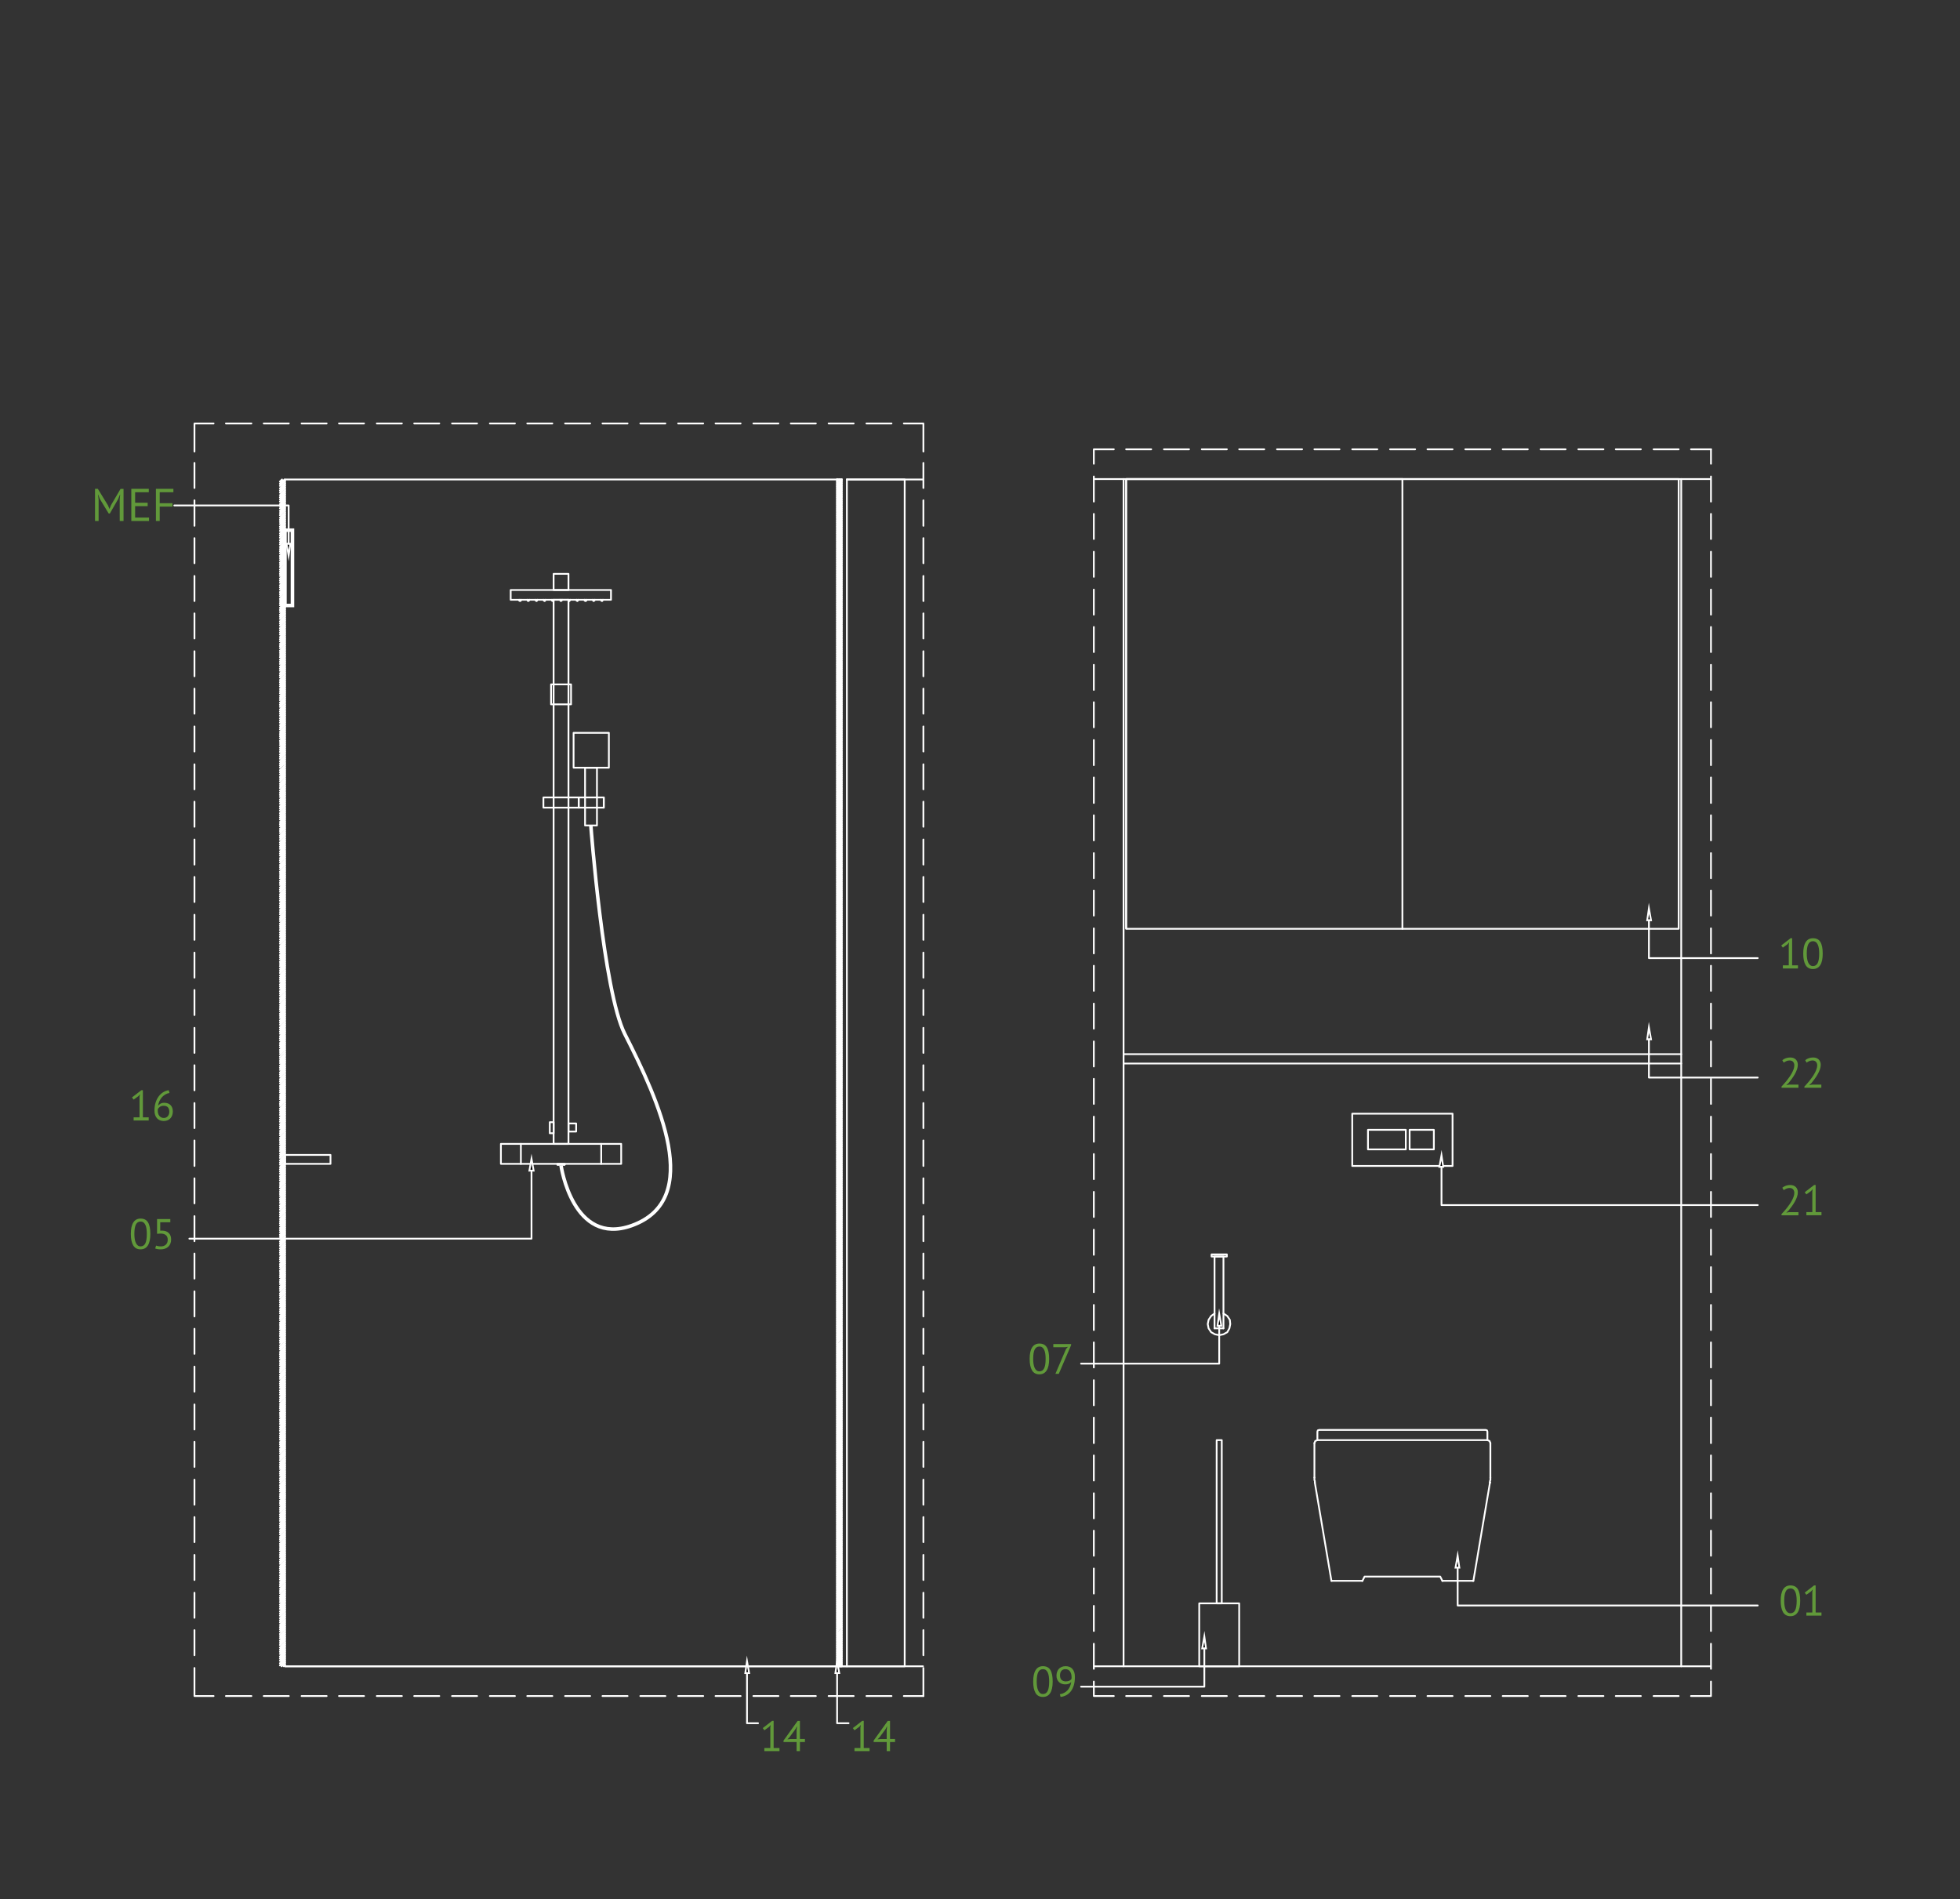 <?xml version="1.0" encoding="utf-8"?>
<!-- Generator: Adobe Illustrator 16.0.0, SVG Export Plug-In . SVG Version: 6.00 Build 0)  -->
<!DOCTYPE svg PUBLIC "-//W3C//DTD SVG 1.1//EN" "http://www.w3.org/Graphics/SVG/1.1/DTD/svg11.dtd">
<svg version="1.1" id="Layer_1" xmlns="http://www.w3.org/2000/svg" xmlns:xlink="http://www.w3.org/1999/xlink" x="0px" y="0px"
	 width="553.371px" height="536.121px" viewBox="0 0 553.371 536.121" enable-background="new 0 0 553.371 536.121"
	 xml:space="preserve">
<rect x="0" y="0" width="553.371" height="536.121" fill="#333333" stroke="none"/>
<rect x="317.942" y="135.244" fill="none" stroke="#FFFFFF" stroke-width="0.5" stroke-linecap="round" stroke-linejoin="round" stroke-miterlimit="10" width="156" height="126.961"/>
<path fill="none" stroke="#FFFFFF" stroke-width="0.5" stroke-linecap="round" stroke-linejoin="round" stroke-miterlimit="10" d="
	M317.222,135.244v335.16 M474.663,135.244v335.16 M395.942,135.244v126.961"/>
<path fill="none" stroke="#FFFFFF" stroke-width="0.5" stroke-linecap="round" stroke-linejoin="round" stroke-miterlimit="10" d="
	M260.583,135.364h-21.479"/>
<polyline fill="none" stroke="#FFFFFF" stroke-width="0.5" stroke-linecap="round" stroke-linejoin="round" stroke-miterlimit="10" points="
	237.663,135.364 80.462,135.364 80.462,470.404 260.583,470.404 "/>
<polygon fill="none" stroke="#FFFFFF" stroke-width="0.5" stroke-linecap="round" stroke-linejoin="round" stroke-miterlimit="10" points="
	144.182,166.564 172.502,166.564 172.502,166.805 172.502,169.324 144.182,169.324 "/>
<rect x="156.302" y="162.005" fill="none" stroke="#FFFFFF" stroke-width="0.5" stroke-linecap="round" stroke-linejoin="round" stroke-miterlimit="10" width="4.197" height="4.562"/>
<rect x="156.302" y="169.324" fill="none" stroke="#FFFFFF" stroke-width="0.5" stroke-linecap="round" stroke-linejoin="round" stroke-miterlimit="10" width="4.197" height="153.604"/>
<polyline fill="none" stroke="#FFFFFF" stroke-width="0.5" stroke-linecap="round" stroke-linejoin="round" stroke-miterlimit="10" points="
	146.583,169.324 146.583,169.564 146.822,169.685 147.062,169.564 147.062,169.324 "/>
<polyline fill="none" stroke="#FFFFFF" stroke-width="0.5" stroke-linecap="round" stroke-linejoin="round" stroke-miterlimit="10" points="
	148.862,169.324 148.982,169.564 149.102,169.685 149.342,169.564 149.462,169.324 "/>
<polyline fill="none" stroke="#FFFFFF" stroke-width="0.5" stroke-linecap="round" stroke-linejoin="round" stroke-miterlimit="10" points="
	151.142,169.324 151.262,169.564 151.502,169.685 151.622,169.564 151.742,169.324 "/>
<polyline fill="none" stroke="#FFFFFF" stroke-width="0.5" stroke-linecap="round" stroke-linejoin="round" stroke-miterlimit="10" points="
	153.422,169.324 153.542,169.564 153.782,169.685 153.902,169.564 154.022,169.324 "/>
<polyline fill="none" stroke="#FFFFFF" stroke-width="0.5" stroke-linecap="round" stroke-linejoin="round" stroke-miterlimit="10" points="
	155.822,169.324 155.822,169.564 156.062,169.685 156.302,169.564 156.302,169.324 "/>
<polyline fill="none" stroke="#FFFFFF" stroke-width="0.5" stroke-linecap="round" stroke-linejoin="round" stroke-miterlimit="10" points="
	158.102,169.324 158.222,169.564 158.342,169.685 158.583,169.564 158.702,169.324 "/>
<polyline fill="none" stroke="#FFFFFF" stroke-width="0.5" stroke-linecap="round" stroke-linejoin="round" stroke-miterlimit="10" points="
	160.382,169.324 160.502,169.564 160.742,169.685 160.862,169.564 160.982,169.324 "/>
<polyline fill="none" stroke="#FFFFFF" stroke-width="0.5" stroke-linecap="round" stroke-linejoin="round" stroke-miterlimit="10" points="
	162.782,169.324 162.782,169.564 163.022,169.685 163.142,169.564 163.262,169.324 "/>
<polyline fill="none" stroke="#FFFFFF" stroke-width="0.5" stroke-linecap="round" stroke-linejoin="round" stroke-miterlimit="10" points="
	165.062,169.324 165.062,169.564 165.302,169.685 165.542,169.564 165.542,169.324 "/>
<polyline fill="none" stroke="#FFFFFF" stroke-width="0.5" stroke-linecap="round" stroke-linejoin="round" stroke-miterlimit="10" points="
	167.342,169.324 167.462,169.564 167.583,169.685 167.822,169.564 167.942,169.324 "/>
<polyline fill="none" stroke="#FFFFFF" stroke-width="0.5" stroke-linecap="round" stroke-linejoin="round" stroke-miterlimit="10" points="
	169.622,169.324 169.742,169.564 169.982,169.685 170.102,169.564 170.222,169.324 "/>
<rect x="160.502" y="317.165" fill="none" stroke="#FFFFFF" stroke-width="0.5" stroke-linecap="round" stroke-linejoin="round" stroke-miterlimit="10" width="2.16" height="2.28"/>
<rect x="155.222" y="316.805" fill="none" stroke="#FFFFFF" stroke-width="0.5" stroke-linecap="round" stroke-linejoin="round" stroke-miterlimit="10" width="1.08" height="3.12"/>
<polyline fill="none" stroke="#FFFFFF" stroke-width="0.5" stroke-linecap="round" stroke-linejoin="round" stroke-miterlimit="10" points="
	175.382,322.927 141.422,322.927 141.422,328.564 175.382,328.564 175.382,322.927 175.382,328.564 "/>
<path fill="none" stroke="#FFFFFF" stroke-width="0.5" stroke-linecap="round" stroke-linejoin="round" stroke-miterlimit="10" d="
	M147.062,322.927v5.64 M169.742,322.927v5.64"/>
<rect x="153.422" y="225.125" fill="none" stroke="#FFFFFF" stroke-width="0.5" stroke-linecap="round" stroke-linejoin="round" stroke-miterlimit="10" width="9.96" height="2.88"/>
<line fill="none" stroke="#FFFFFF" stroke-width="0.5" stroke-linecap="round" stroke-linejoin="round" stroke-miterlimit="10" x1="170.462" y1="225.125" x2="170.462" y2="228.005"/>
<rect x="165.182" y="216.725" fill="none" stroke="#FFFFFF" stroke-width="0.5" stroke-linecap="round" stroke-linejoin="round" stroke-miterlimit="10" width="3.357" height="16.317"/>
<rect x="163.382" y="225.125" fill="none" stroke="#FFFFFF" stroke-width="0.5" stroke-linecap="round" stroke-linejoin="round" stroke-miterlimit="10" width="7.08" height="2.88"/>
<polygon fill="none" stroke="#FFFFFF" stroke-width="0.5" stroke-linecap="round" stroke-linejoin="round" stroke-miterlimit="10" points="
	166.862,216.725 161.942,216.725 161.942,206.885 171.902,206.885 171.902,216.725 "/>
<rect x="155.583" y="193.205" fill="none" stroke="#FFFFFF" stroke-width="0.5" stroke-linecap="round" stroke-linejoin="round" stroke-miterlimit="10" width="5.643" height="5.643"/>
<path fill="none" stroke="#FFFFFF" stroke-width="0.5" stroke-linecap="round" stroke-linejoin="round" stroke-miterlimit="10" d="
	M157.382,328.805h2.04"/>
<rect x="157.382" y="328.564" fill="none" stroke="#FFFFFF" stroke-width="0.5" stroke-linecap="round" stroke-linejoin="round" stroke-miterlimit="10" width="2.04" height="0.24"/>
<polyline fill="none" stroke="#FFFFFF" stroke-width="0.5" stroke-linecap="round" stroke-linejoin="round" stroke-miterlimit="10" points="
	237.663,135.364 236.342,135.364 236.342,470.404 255.422,470.404 255.422,135.364 239.102,135.364 "/>
<path fill="none" stroke="#FFFFFF" stroke-width="0.5" stroke-linecap="round" stroke-linejoin="round" stroke-miterlimit="10" d="
	M236.342,216.244l1.32-1.438 M236.342,215.645l1.32-1.439 M236.342,214.925l1.32-1.438 M236.342,214.324l1.32-1.438
	 M236.342,213.725l1.32-1.44 M236.342,213.005l1.32-1.438 M236.342,212.404l1.32-1.439 M236.342,211.805l1.32-1.44 M236.342,211.085
	l1.32-1.317 M236.342,210.484l1.32-1.439 M236.342,209.885l1.32-1.44 M236.342,209.165l1.32-1.317 M236.342,208.564l1.32-1.439
	 M236.342,207.965l1.32-1.438 M236.342,207.364l1.32-1.439 M236.342,206.645l1.32-1.439 M236.342,206.045l1.32-1.438
	 M236.342,205.444l1.32-1.439 M236.342,204.725l1.32-1.32 M236.342,204.125l1.32-1.438 M236.342,203.524l1.32-1.439
	 M236.342,202.805l1.32-1.32 M236.342,202.205l1.32-1.438 M236.342,201.604l1.32-1.439 M236.342,201.005l1.32-1.438
	 M236.342,200.284l1.32-1.438 M236.342,199.685l1.32-1.44 M236.342,199.085l1.32-1.438 M236.342,198.364l1.32-1.439
	 M236.342,197.765l1.32-1.44 M236.342,197.165l1.32-1.438 M236.342,196.444l1.32-1.319 M236.342,195.845l1.32-1.44 M236.342,195.244
	l1.32-1.438 M236.342,194.524l1.32-1.319 M236.342,193.925l1.32-1.438 M236.342,193.324l1.32-1.438 M236.342,192.725l1.32-1.44
	 M236.342,192.005l1.32-1.438 M236.342,191.404l1.32-1.439 M236.342,190.805l1.32-1.44 M236.342,190.085l1.32-1.438
	 M236.342,189.484l1.32-1.439 M236.342,188.885l1.32-1.44 M236.342,188.165l1.32-1.317 M236.342,187.564l1.32-1.439
	 M236.342,186.965l1.32-1.438 M236.342,186.244l1.32-1.319 M236.342,185.645l1.32-1.439 M236.342,185.045l1.32-1.438
	 M236.342,184.444l1.32-1.439 M236.342,183.725l1.32-1.44 M236.342,183.125l1.32-1.438 M236.342,182.524l1.32-1.439
	 M236.342,181.805l1.32-1.32 M236.342,181.205l1.32-1.438 M236.342,180.604l1.32-1.439 M236.342,179.885l1.32-1.32 M236.342,179.284
	l1.32-1.438 M236.342,178.685l1.32-1.44 M236.342,178.085l1.32-1.438 M236.342,177.364l1.32-1.439 M236.342,176.765l1.32-1.44
	 M236.342,176.165l1.32-1.438 M236.342,175.444l1.32-1.439 M236.342,174.845l1.32-1.44 M236.342,174.244l1.32-1.438
	 M236.342,173.524l1.32-1.319 M236.342,172.925l1.32-1.438 M236.342,172.324l1.32-1.438 M236.342,171.604l1.32-1.32
	 M236.342,171.005l1.32-1.438 M236.342,170.404l1.32-1.439 M236.342,169.805l1.32-1.44 M236.342,169.085l1.32-1.438
	 M236.342,168.484l1.32-1.439 M236.342,167.885l1.32-1.44 M236.342,167.165l1.32-1.317 M236.342,166.564l1.32-1.439
	 M236.342,165.965l1.32-1.438 M236.342,165.244l1.32-1.319 M236.342,164.645l1.32-1.439 M236.342,164.045l1.32-1.438
	 M236.342,163.324l1.32-1.319 M236.342,162.725l1.32-1.44 M236.342,162.125l1.32-1.438 M236.342,161.524l1.32-1.439
	 M236.342,160.805l1.32-1.44 M236.342,160.205l1.32-1.438 M236.342,159.604l1.32-1.439 M236.342,158.885l1.32-1.32 M236.342,158.284
	l1.32-1.438 M236.342,157.685l1.32-1.44 M236.342,156.965l1.32-1.317 M236.342,156.364l1.32-1.439 M236.342,155.765l1.32-1.44
	 M236.342,155.165l1.32-1.438 M236.342,154.444l1.32-1.439 M236.342,153.845l1.32-1.44 M236.342,153.244l1.32-1.438
	 M236.342,152.524l1.32-1.439 M236.342,151.925l1.32-1.438 M236.342,151.324l1.32-1.438 M236.342,150.604l1.32-1.32
	 M236.342,150.005l1.32-1.438 M236.342,149.404l1.32-1.439 M236.342,148.685l1.32-1.32 M236.342,148.085l1.32-1.438
	 M236.342,147.484l1.32-1.439 M236.342,146.885l1.32-1.44 M236.342,146.165l1.32-1.438 M236.342,145.564l1.32-1.439
	 M236.342,144.965l1.32-1.438 M236.342,144.244l1.32-1.319 M236.342,143.645l1.32-1.439 M236.342,143.045l1.32-1.438
	 M236.342,142.324l1.32-1.319 M236.342,141.725l1.32-1.44 M236.342,141.125l1.32-1.438 M236.342,140.404l1.32-1.319
	 M236.342,139.805l1.32-1.44 M236.342,139.205l1.32-1.438 M236.342,138.604l1.32-1.439 M236.342,137.885l1.32-1.44 M236.342,137.284
	l1.32-1.438 M236.342,136.685l1.32-1.32 M236.342,135.965l0.603-0.601 M236.342,135.364v-0.12"/>
<path fill="none" stroke="#FFFFFF" stroke-width="0.5" stroke-linecap="round" stroke-linejoin="round" stroke-miterlimit="10" d="
	M236.342,297.725l1.32-1.44 M236.342,297.125l1.32-1.438 M236.342,296.404l1.32-1.319 M236.342,295.805l1.32-1.44 M236.342,295.205
	l1.32-1.438 M236.342,294.484l1.32-1.319 M236.342,293.885l1.32-1.44 M236.342,293.284l1.32-1.438 M236.342,292.564l1.32-1.32
	 M236.342,291.965l1.32-1.438 M236.342,291.364l1.32-1.439 M236.342,290.765l1.32-1.44 M236.342,290.045l1.32-1.438
	 M236.342,289.444l1.32-1.439 M236.342,288.845l1.32-1.44 M236.342,288.125l1.32-1.317 M236.342,287.524l1.32-1.439
	 M236.342,286.925l1.32-1.438 M236.342,286.205l1.32-1.32 M236.342,285.604l1.32-1.439 M236.342,285.005l1.32-1.438
	 M236.342,284.404l1.32-1.439 M236.342,283.685l1.32-1.44 M236.342,283.085l1.32-1.438 M236.342,282.484l1.32-1.439
	 M236.342,281.765l1.32-1.44 M236.342,281.165l1.32-1.438 M236.342,280.564l1.32-1.439 M236.342,279.845l1.32-1.32 M236.342,279.244
	l1.32-1.438 M236.342,278.645l1.32-1.439 M236.342,277.925l1.32-1.317 M236.342,277.324l1.32-1.438 M236.342,276.725l1.32-1.44
	 M236.342,276.125l1.32-1.438 M236.342,275.404l1.32-1.439 M236.342,274.805l1.32-1.44 M236.342,274.205l1.32-1.438
	 M236.342,273.484l1.32-1.319 M236.342,272.885l1.32-1.44 M236.342,272.284l1.32-1.438 M236.342,271.564l1.32-1.32 M236.342,270.965
	l1.32-1.438 M236.342,270.364l1.32-1.439 M236.342,269.645l1.32-1.32 M236.342,269.045l1.32-1.438 M236.342,268.444l1.32-1.439
	 M236.342,267.845l1.32-1.44 M236.342,267.125l1.32-1.438 M236.342,266.524l1.32-1.439 M236.342,265.925l1.32-1.438
	 M236.342,265.205l1.32-1.32 M236.342,264.604l1.32-1.439 M236.342,264.005l1.32-1.438 M236.342,263.284l1.32-1.319
	 M236.342,262.685l1.32-1.44 M236.342,262.085l1.32-1.438 M236.342,261.484l1.32-1.439 M236.342,260.765l1.32-1.44 M236.342,260.165
	l1.32-1.438 M236.342,259.564l1.32-1.439 M236.342,258.845l1.32-1.44 M236.342,258.244l1.32-1.438 M236.342,257.645l1.32-1.439
	 M236.342,256.925l1.32-1.317 M236.342,256.324l1.32-1.438 M236.342,255.725l1.32-1.44 M236.342,255.005l1.32-1.317
	 M236.342,254.404l1.32-1.439 M236.342,253.805l1.32-1.44 M236.342,253.205l1.32-1.438 M236.342,252.484l1.32-1.439
	 M236.342,251.885l1.32-1.44 M236.342,251.284l1.32-1.438 M236.342,250.564l1.32-1.32 M236.342,249.965l1.32-1.438 M236.342,249.364
	l1.32-1.439 M236.342,248.645l1.32-1.32 M236.342,248.045l1.32-1.438 M236.342,247.444l1.32-1.439 M236.342,246.725l1.32-1.32
	 M236.342,246.125l1.32-1.438 M236.342,245.524l1.32-1.439 M236.342,244.925l1.32-1.438 M236.342,244.205l1.32-1.438
	 M236.342,243.604l1.32-1.439 M236.342,243.005l1.32-1.438 M236.342,242.284l1.32-1.319 M236.342,241.685l1.32-1.44
	 M236.342,241.085l1.32-1.438 M236.342,240.364l1.32-1.319 M236.342,239.765l1.32-1.44 M236.342,239.165l1.32-1.438
	 M236.342,238.564l1.32-1.439 M236.342,237.845l1.32-1.44 M236.342,237.244l1.32-1.438 M236.342,236.645l1.32-1.439
	 M236.342,235.925l1.32-1.438 M236.342,235.324l1.32-1.438 M236.342,234.725l1.32-1.44 M236.342,234.005l1.32-1.317
	 M236.342,233.404l1.32-1.439 M236.342,232.805l1.32-1.44 M236.342,232.085l1.32-1.317 M236.342,231.484l1.32-1.439
	 M236.342,230.885l1.32-1.44 M236.342,230.284l1.32-1.438 M236.342,229.564l1.32-1.439 M236.342,228.965l1.32-1.438
	 M236.342,228.364l1.32-1.439 M236.342,227.645l1.32-1.32 M236.342,227.045l1.32-1.438 M236.342,226.444l1.32-1.439
	 M236.342,225.725l1.32-1.32 M236.342,225.125l1.32-1.438 M236.342,224.524l1.32-1.439 M236.342,223.925l1.32-1.438
	 M236.342,223.205l1.32-1.438 M236.342,222.604l1.32-1.439 M236.342,222.005l1.32-1.438 M236.342,221.284l1.32-1.438
	 M236.342,220.685l1.32-1.44 M236.342,220.085l1.32-1.438 M236.342,219.364l1.32-1.319 M236.342,218.765l1.32-1.44 M236.342,218.165
	l1.32-1.438 M236.342,217.444l1.32-1.319 M236.342,216.845l1.32-1.44"/>
<path fill="none" stroke="#FFFFFF" stroke-width="0.5" stroke-linecap="round" stroke-linejoin="round" stroke-miterlimit="10" d="
	M236.342,379.205l1.32-1.438 M236.342,378.604l1.32-1.44 M236.342,377.885l1.32-1.32 M236.342,377.285l1.32-1.438 M236.342,376.685
	l1.32-1.44 M236.342,375.967l1.32-1.32 M236.342,375.365l1.32-1.438 M236.342,374.765l1.32-1.44 M236.342,374.165l1.32-1.438
	 M236.342,373.445l1.32-1.438 M236.342,372.845l1.32-1.44 M236.342,372.245l1.32-1.438 M236.342,371.524l1.32-1.32 M236.342,370.927
	l1.32-1.44 M236.342,370.325l1.32-1.438 M236.342,369.604l1.32-1.32 M236.342,369.007l1.32-1.44 M236.342,368.405l1.32-1.438
	 M236.342,367.805l1.32-1.44 M236.342,367.087l1.32-1.44 M236.342,366.484l1.32-1.438 M236.342,365.885l1.32-1.44 M236.342,365.165
	l1.32-1.438 M236.342,364.564l1.32-1.44 M236.342,363.967l1.32-1.44 M236.342,363.245l1.32-1.317 M236.342,362.645l1.32-1.44
	 M236.342,362.047l1.32-1.44 M236.342,361.325l1.32-1.317 M236.342,360.725l1.32-1.44 M236.342,360.125l1.32-1.438 M236.342,359.524
	l1.32-1.44 M236.342,358.805l1.32-1.44 M236.342,358.205l1.32-1.438 M236.342,357.604l1.32-1.44 M236.342,356.885l1.32-1.32
	 M236.342,356.285l1.32-1.438 M236.342,355.685l1.32-1.44 M236.342,354.967l1.32-1.32 M236.342,354.365l1.32-1.438 M236.342,353.765
	l1.32-1.44 M236.342,353.047l1.32-1.32 M236.342,352.445l1.32-1.438 M236.342,351.845l1.32-1.44 M236.342,351.245l1.32-1.438
	 M236.342,350.524l1.32-1.44 M236.342,349.927l1.32-1.44 M236.342,349.325l1.32-1.438 M236.342,348.604l1.32-1.32 M236.342,348.007
	l1.32-1.44 M236.342,347.405l1.32-1.438 M236.342,346.685l1.32-1.32 M236.342,346.087l1.32-1.44 M236.342,345.484l1.32-1.438
	 M236.342,344.885l1.32-1.44 M236.342,344.165l1.32-1.438 M236.342,343.564l1.32-1.44 M236.342,342.968l1.32-1.44 M236.342,342.245
	l1.32-1.438 M236.342,341.645l1.32-1.44 M236.342,341.047l1.32-1.44 M236.342,340.325l1.32-1.317 M236.342,339.725l1.32-1.44
	 M236.342,339.125l1.32-1.438 M236.342,338.405l1.32-1.317 M236.342,337.805l1.32-1.44 M236.342,337.205l1.32-1.438
	 M236.342,336.604l1.32-1.44 M236.342,335.885l1.32-1.44 M236.342,335.285l1.32-1.438 M236.342,334.685l1.32-1.44 M236.342,333.968
	l1.32-1.32 M236.342,333.365l1.32-1.438 M236.342,332.765l1.32-1.44 M236.342,332.047l1.32-1.32 M236.342,331.445l1.32-1.438
	 M236.342,330.845l1.32-1.44 M236.342,330.245l1.32-1.438 M236.342,329.524l1.32-1.44 M236.342,328.927l1.32-1.44 M236.342,328.325
	l1.32-1.438 M236.342,327.604l1.32-1.44 M236.342,327.007l1.32-1.44 M236.342,326.405l1.32-1.438 M236.342,325.685l1.32-1.32
	 M236.342,325.087l1.32-1.44 M236.342,324.484l1.32-1.438 M236.342,323.765l1.32-1.32 M236.342,323.165l1.32-1.438 M236.342,322.564
	l1.32-1.44 M236.342,321.968l1.32-1.44 M236.342,321.245l1.32-1.438 M236.342,320.645l1.32-1.44 M236.342,320.047l1.32-1.44
	 M236.342,319.325l1.32-1.438 M236.342,318.725l1.32-1.44 M236.342,318.125l1.32-1.438 M236.342,317.405l1.32-1.317
	 M236.342,316.805l1.32-1.44 M236.342,316.205l1.32-1.438 M236.342,315.484l1.32-1.32 M236.342,314.885l1.32-1.44 M236.342,314.285
	l1.32-1.438 M236.342,313.685l1.32-1.44 M236.342,312.968l1.32-1.44 M236.342,312.364l1.32-1.438 M236.342,311.765l1.32-1.44
	 M236.342,311.048l1.32-1.32 M236.342,310.444l1.32-1.438 M236.342,309.845l1.32-1.44 M236.342,309.125l1.32-1.317 M236.342,308.524
	l1.32-1.438 M236.342,307.927l1.32-1.44 M236.342,307.324l1.32-1.438 M236.342,306.604l1.32-1.439 M236.342,306.005l1.32-1.438
	 M236.342,305.404l1.32-1.439 M236.342,304.685l1.32-1.44 M236.342,304.085l1.32-1.438 M236.342,303.484l1.32-1.439
	 M236.342,302.765l1.32-1.32 M236.342,302.165l1.32-1.438 M236.342,301.564l1.32-1.439 M236.342,300.845l1.32-1.32 M236.342,300.244
	l1.32-1.438 M236.342,299.645l1.32-1.439 M236.342,299.045l1.32-1.438 M236.342,298.324l1.32-1.438"/>
<path fill="none" stroke="#FFFFFF" stroke-width="0.5" stroke-linecap="round" stroke-linejoin="round" stroke-miterlimit="10" d="
	M236.342,460.685l1.32-1.44 M236.342,460.087l1.32-1.439 M236.342,459.365l1.32-1.317 M236.342,458.765l1.32-1.44 M236.342,458.164
	l1.32-1.438 M236.342,457.564l1.32-1.439 M236.342,456.845l1.32-1.44 M236.342,456.244l1.32-1.438 M236.342,455.645l1.32-1.439
	 M236.342,454.927l1.32-1.32 M236.342,454.324l1.32-1.438 M236.342,453.725l1.32-1.439 M236.342,453.007l1.32-1.319
	 M236.342,452.404l1.32-1.438 M236.342,451.805l1.32-1.439 M236.342,451.205l1.32-1.438 M236.342,450.484l1.32-1.438
	 M236.342,449.885l1.32-1.439 M236.342,449.285l1.32-1.438 M236.342,448.564l1.32-1.439 M236.342,447.968l1.32-1.44
	 M236.342,447.365l1.32-1.438 M236.342,446.645l1.32-1.32 M236.342,446.048l1.32-1.44 M236.342,445.445l1.32-1.438 M236.342,444.725
	l1.32-1.32 M236.342,444.125l1.32-1.438 M236.342,443.524l1.32-1.44 M236.342,442.927l1.32-1.44 M236.342,442.205l1.32-1.438
	 M236.342,441.604l1.32-1.44 M236.342,441.007l1.32-1.44 M236.342,440.285l1.32-1.317 M236.342,439.685l1.32-1.44 M236.342,439.087
	l1.32-1.44 M236.342,438.365l1.32-1.317 M236.342,437.765l1.32-1.44 M236.342,437.165l1.32-1.438 M236.342,436.564l1.32-1.44
	 M236.342,435.845l1.32-1.44 M236.342,435.245l1.32-1.438 M236.342,434.645l1.32-1.44 M236.342,433.927l1.32-1.44 M236.342,433.325
	l1.32-1.438 M236.342,432.725l1.32-1.44 M236.342,432.007l1.32-1.32 M236.342,431.405l1.32-1.438 M236.342,430.805l1.32-1.44
	 M236.342,430.087l1.32-1.32 M236.342,429.484l1.32-1.438 M236.342,428.885l1.32-1.44 M236.342,428.285l1.32-1.438 M236.342,427.564
	l1.32-1.44 M236.342,426.968l1.32-1.44 M236.342,426.365l1.32-1.438 M236.342,425.645l1.32-1.44 M236.342,425.047l1.32-1.44
	 M236.342,424.445l1.32-1.438 M236.342,423.725l1.32-1.32 M236.342,423.125l1.32-1.438 M236.342,422.524l1.32-1.44 M236.342,421.805
	l1.32-1.32 M236.342,421.205l1.32-1.438 M236.342,420.604l1.32-1.44 M236.342,420.007l1.32-1.44 M236.342,419.285l1.32-1.438
	 M236.342,418.685l1.32-1.44 M236.342,418.087l1.32-1.44 M236.342,417.365l1.32-1.317 M236.342,416.765l1.32-1.44 M236.342,416.165
	l1.32-1.438 M236.342,415.445l1.32-1.32 M236.342,414.845l1.32-1.44 M236.342,414.245l1.32-1.438 M236.342,413.645l1.32-1.44
	 M236.342,412.927l1.32-1.44 M236.342,412.325l1.32-1.438 M236.342,411.725l1.32-1.44 M236.342,411.007l1.32-1.44 M236.342,410.405
	l1.32-1.438 M236.342,409.805l1.32-1.44 M236.342,409.087l1.32-1.32 M236.342,408.484l1.32-1.438 M236.342,407.885l1.32-1.44
	 M236.342,407.165l1.32-1.317 M236.342,406.564l1.32-1.44 M236.342,405.968l1.32-1.44 M236.342,405.365l1.32-1.438 M236.342,404.645
	l1.32-1.44 M236.342,404.047l1.32-1.44 M236.342,403.445l1.32-1.438 M236.342,402.725l1.32-1.32 M236.342,402.125l1.32-1.438
	 M236.342,401.524l1.32-1.44 M236.342,400.805l1.32-1.32 M236.342,400.205l1.32-1.438 M236.342,399.604l1.32-1.44 M236.342,398.885
	l1.32-1.32 M236.342,398.285l1.32-1.438 M236.342,397.685l1.32-1.44 M236.342,397.087l1.32-1.44 M236.342,396.365l1.32-1.438
	 M236.342,395.765l1.32-1.44 M236.342,395.165l1.32-1.438 M236.342,394.445l1.32-1.32 M236.342,393.845l1.32-1.44 M236.342,393.245
	l1.32-1.438 M236.342,392.524l1.32-1.32 M236.342,391.927l1.32-1.44 M236.342,391.325l1.32-1.438 M236.342,390.725l1.32-1.44
	 M236.342,390.007l1.32-1.44 M236.342,389.405l1.32-1.438 M236.342,388.805l1.32-1.44 M236.342,388.087l1.32-1.44 M236.342,387.484
	l1.32-1.438 M236.342,386.885l1.32-1.44 M236.342,386.165l1.32-1.317 M236.342,385.564l1.32-1.44 M236.342,384.968l1.32-1.44
	 M236.342,384.245l1.32-1.317 M236.342,383.645l1.32-1.44 M236.342,383.047l1.32-1.44 M236.342,382.445l1.32-1.438 M236.342,381.725
	l1.32-1.44 M236.342,381.125l1.32-1.438 M236.342,380.524l1.32-1.44 M236.342,379.805l1.32-1.32"/>
<path fill="none" stroke="#FFFFFF" stroke-width="0.5" stroke-linecap="round" stroke-linejoin="round" stroke-miterlimit="10" d="
	M237.422,470.404l0.24-0.356 M236.823,470.404l0.84-0.959 M236.342,470.285l1.32-1.438 M236.342,469.564l1.32-1.32 M236.342,468.968
	l1.32-1.44 M236.342,468.365l1.32-1.438 M236.342,467.645l1.32-1.32 M236.342,467.048l1.32-1.44 M236.342,466.445l1.32-1.438
	 M236.342,465.845l1.32-1.44 M236.342,465.125l1.32-1.438 M236.342,464.524l1.32-1.44 M236.342,463.927l1.32-1.44 M236.342,463.205
	l1.32-1.317 M236.342,462.604l1.32-1.44 M236.342,462.007l1.32-1.439 M236.342,461.285l1.32-1.317"/>
<rect x="236.342" y="135.364" fill="none" stroke="#FFFFFF" stroke-width="0.5" stroke-linecap="round" stroke-linejoin="round" stroke-miterlimit="10" width="1.32" height="335.04"/>
<path fill="none" stroke="#FFFFFF" stroke-width="0.5" stroke-linecap="round" stroke-linejoin="round" stroke-miterlimit="10" d="
	M239.102,135.364v335.04"/>
<path fill="none" stroke="#FFFFFF" stroke-width="0.5" stroke-linecap="round" stroke-linejoin="round" stroke-miterlimit="10" d="
	M79.022,216.725l1.438-1.32 M79.022,216.125l1.438-1.438 M79.022,215.524l1.438-1.439 M79.022,214.925l1.438-1.438 M79.022,214.205
	l1.438-1.438 M79.022,213.604l1.438-1.439 M79.022,213.005l1.438-1.438 M79.022,212.284l1.438-1.319 M79.022,211.685l1.438-1.44
	 M79.022,211.085l1.438-1.438 M79.022,210.364l1.438-1.319 M79.022,209.765l1.438-1.44 M79.022,209.165l1.438-1.438 M79.022,208.444
	l1.438-1.319 M79.022,207.845l1.438-1.44 M79.022,207.244l1.438-1.438 M79.022,206.645l1.438-1.439 M79.022,205.925l1.438-1.438
	 M79.022,205.324l1.438-1.438 M79.022,204.725l1.438-1.44 M79.022,204.005l1.438-1.317 M79.022,203.404l1.438-1.439 M79.022,202.805
	l1.438-1.44 M79.022,202.085l1.438-1.317 M79.022,201.484l1.438-1.439 M79.022,200.885l1.438-1.44 M79.022,200.284l1.438-1.438
	 M79.022,199.564l1.438-1.439 M79.022,198.965l1.438-1.438 M79.022,198.364l1.438-1.439 M79.022,197.645l1.438-1.439
	 M79.022,197.045l1.438-1.438 M79.022,196.444l1.438-1.439 M79.022,195.725l1.438-1.32 M79.022,195.125l1.438-1.438 M79.022,194.524
	l1.438-1.439 M79.022,193.805l1.438-1.32 M79.022,193.205l1.438-1.438 M79.022,192.604l1.438-1.439 M79.022,192.005l1.438-1.438
	 M79.022,191.284l1.438-1.438 M79.022,190.685l1.438-1.44 M79.022,190.085l1.438-1.438 M79.022,189.364l1.438-1.319 M79.022,188.765
	l1.438-1.44 M79.022,188.165l1.438-1.438 M79.022,187.444l1.438-1.319 M79.022,186.845l1.438-1.44 M79.022,186.244l1.438-1.438
	 M79.022,185.524l1.438-1.319 M79.022,184.925l1.438-1.438 M79.022,184.324l1.438-1.438 M79.022,183.725l1.438-1.44 M79.022,183.005
	l1.438-1.438 M79.022,182.404l1.438-1.439 M79.022,181.805l1.438-1.44 M79.022,181.085l1.438-1.317 M79.022,180.484l1.438-1.439
	 M79.022,179.885l1.438-1.44 M79.022,179.165l1.438-1.317 M79.022,178.564l1.438-1.439 M79.022,177.965l1.438-1.438 M79.022,177.364
	l1.438-1.439 M79.022,176.645l1.438-1.439 M79.022,176.045l1.438-1.438 M79.022,175.444l1.438-1.439 M79.022,174.725l1.438-1.44
	 M79.022,174.125l1.438-1.438 M79.022,173.524l1.438-1.439 M79.022,172.805l1.438-1.32 M79.022,172.205l1.438-1.438 M79.022,171.604
	l1.438-1.439 M79.022,170.885l1.438-1.32 M79.022,170.284l1.438-1.438 M79.022,169.685l1.438-1.44 M79.022,169.085l1.438-1.438
	 M79.022,168.364l1.438-1.439 M79.022,167.765l1.438-1.44 M79.022,167.165l1.438-1.438 M79.022,166.444l1.438-1.319 M79.022,165.845
	l1.438-1.44 M79.022,165.244l1.438-1.438 M79.022,164.524l1.438-1.319 M79.022,163.925l1.438-1.438 M79.022,163.324l1.438-1.438
	 M79.022,162.604l1.438-1.32 M79.022,162.005l1.438-1.438 M79.022,161.404l1.438-1.439 M79.022,160.805l1.438-1.44 M79.022,160.085
	l1.438-1.438 M79.022,159.484l1.438-1.439 M79.022,158.885l1.438-1.44 M79.022,158.165l1.438-1.317 M79.022,157.564l1.438-1.439
	 M79.022,156.965l1.438-1.438 M79.022,156.244l1.438-1.319 M79.022,155.645l1.438-1.439 M79.022,155.045l1.438-1.438
	 M79.022,154.444l1.438-1.439 M79.022,153.725l1.438-1.44 M79.022,153.125l1.438-1.438 M79.022,152.524l1.438-1.439 M79.022,151.805
	l1.438-1.44 M79.022,151.205l1.438-1.438 M79.022,150.604l1.438-1.439 M79.022,149.885l1.438-1.32 M79.022,149.284l1.438-1.438
	 M79.022,148.685l1.438-1.44 M79.022,147.965l1.438-1.317 M79.022,147.364l1.438-1.439 M79.022,146.765l1.438-1.44 M79.022,146.165
	l1.438-1.438 M79.022,145.444l1.438-1.439 M79.022,144.845l1.438-1.44 M79.022,144.244l1.438-1.438 M79.022,143.524l1.438-1.319
	 M79.022,142.925l1.438-1.438 M79.022,142.324l1.438-1.438 M79.022,141.604l1.438-1.32 M79.022,141.005l1.438-1.438 M79.022,140.404
	l1.438-1.439 M79.022,139.805l1.438-1.44 M79.022,139.085l1.438-1.438 M79.022,138.484l1.438-1.439 M79.022,137.885l1.438-1.44
	 M79.022,137.165l1.438-1.438 M79.022,136.564l1.317-1.2 M79.022,135.965l0.6-0.601"/>
<path fill="none" stroke="#FFFFFF" stroke-width="0.5" stroke-linecap="round" stroke-linejoin="round" stroke-miterlimit="10" d="
	M79.022,298.324l1.438-1.438 M79.022,297.604l1.438-1.439 M79.022,297.005l1.438-1.438 M79.022,296.404l1.438-1.439 M79.022,295.685
	l1.438-1.32 M79.022,295.085l1.438-1.438 M79.022,294.484l1.438-1.439 M79.022,293.765l1.438-1.32 M79.022,293.165l1.438-1.438
	 M79.022,292.564l1.438-1.439 M79.022,291.845l1.438-1.32 M79.022,291.245l1.438-1.438 M79.022,290.645l1.438-1.439 M79.022,290.045
	l1.438-1.438 M79.022,289.324l1.438-1.438 M79.022,288.725l1.438-1.439 M79.022,288.125l1.438-1.438 M79.022,287.404l1.438-1.319
	 M79.022,286.805l1.438-1.44 M79.022,286.205l1.438-1.438 M79.022,285.484l1.438-1.319 M79.022,284.885l1.438-1.44 M79.022,284.285
	l1.438-1.438 M79.022,283.685l1.438-1.439 M79.022,282.965l1.438-1.438 M79.022,282.364l1.438-1.439 M79.022,281.765l1.438-1.44
	 M79.022,281.045l1.438-1.438 M79.022,280.444l1.438-1.439 M79.022,279.845l1.438-1.44 M79.022,279.125l1.438-1.317 M79.022,278.524
	l1.438-1.439 M79.022,277.925l1.438-1.438 M79.022,277.205l1.438-1.32 M79.022,276.604l1.438-1.439 M79.022,276.005l1.438-1.438
	 M79.022,275.404l1.438-1.439 M79.022,274.685l1.438-1.439 M79.022,274.085l1.438-1.438 M79.022,273.484l1.438-1.439
	 M79.022,272.765l1.438-1.32 M79.022,272.165l1.438-1.438 M79.022,271.564l1.438-1.439 M79.022,270.845l1.438-1.32 M79.022,270.245
	l1.438-1.438 M79.022,269.645l1.438-1.439 M79.022,268.925l1.438-1.317 M79.022,268.324l1.438-1.438 M79.022,267.725l1.438-1.439
	 M79.022,267.125l1.438-1.438 M79.022,266.404l1.438-1.439 M79.022,265.805l1.438-1.44 M79.022,265.205l1.438-1.438 M79.022,264.484
	l1.438-1.319 M79.022,263.885l1.438-1.44 M79.022,263.285l1.438-1.438 M79.022,262.564l1.438-1.319 M79.022,261.965l1.438-1.438
	 M79.022,261.364l1.438-1.439 M79.022,260.765l1.438-1.44 M79.022,260.045l1.438-1.438 M79.022,259.444l1.438-1.439 M79.022,258.845
	l1.438-1.44 M79.022,258.125l1.438-1.438 M79.022,257.524l1.438-1.439 M79.022,256.925l1.438-1.438 M79.022,256.205l1.438-1.32
	 M79.022,255.604l1.438-1.439 M79.022,255.005l1.438-1.438 M79.022,254.285l1.438-1.32 M79.022,253.685l1.438-1.439 M79.022,253.085
	l1.438-1.438 M79.022,252.484l1.438-1.439 M79.022,251.765l1.438-1.44 M79.022,251.165l1.438-1.438 M79.022,250.564l1.438-1.439
	 M79.022,249.845l1.438-1.32 M79.022,249.245l1.438-1.438 M79.022,248.645l1.438-1.439 M79.022,247.925l1.438-1.317 M79.022,247.324
	l1.438-1.438 M79.022,246.725l1.438-1.439 M79.022,246.125l1.438-1.438 M79.022,245.404l1.438-1.439 M79.022,244.805l1.438-1.44
	 M79.022,244.205l1.438-1.438 M79.022,243.484l1.438-1.439 M79.022,242.885l1.438-1.44 M79.022,242.285l1.438-1.438 M79.022,241.564
	l1.438-1.319 M79.022,240.965l1.438-1.438 M79.022,240.364l1.438-1.439 M79.022,239.645l1.438-1.32 M79.022,239.045l1.438-1.438
	 M79.022,238.444l1.438-1.439 M79.022,237.845l1.438-1.44 M79.022,237.125l1.438-1.438 M79.022,236.524l1.438-1.439 M79.022,235.925
	l1.438-1.438 M79.022,235.205l1.438-1.438 M79.022,234.604l1.438-1.439 M79.022,234.005l1.438-1.438 M79.022,233.285l1.438-1.32
	 M79.022,232.685l1.438-1.439 M79.022,232.085l1.438-1.438 M79.022,231.364l1.438-1.319 M79.022,230.765l1.438-1.44 M79.022,230.165
	l1.438-1.438 M79.022,229.564l1.438-1.439 M79.022,228.845l1.438-1.44 M79.022,228.245l1.438-1.438 M79.022,227.645l1.438-1.439
	 M79.022,226.925l1.438-1.317 M79.022,226.324l1.438-1.438 M79.022,225.725l1.438-1.439 M79.022,225.005l1.438-1.317
	 M79.022,224.404l1.438-1.439 M79.022,223.805l1.438-1.44 M79.022,223.205l1.438-1.438 M79.022,222.484l1.438-1.439 M79.022,221.885
	l1.438-1.44 M79.022,221.285l1.438-1.438 M79.022,220.564l1.438-1.439 M79.022,219.965l1.438-1.438 M79.022,219.364l1.438-1.439
	 M79.022,218.645l1.438-1.32 M79.022,218.045l1.438-1.438 M79.022,217.444l1.438-1.439"/>
<path fill="none" stroke="#FFFFFF" stroke-width="0.5" stroke-linecap="round" stroke-linejoin="round" stroke-miterlimit="10" d="
	M79.022,379.805l1.438-1.44 M79.022,379.087l1.438-1.32 M79.022,378.485l1.438-1.438 M79.022,377.885l1.438-1.44 M79.022,377.165
	l1.438-1.317 M79.022,376.564l1.438-1.44 M79.022,375.968l1.438-1.44 M79.022,375.245l1.438-1.317 M79.022,374.645l1.438-1.44
	 M79.022,374.047l1.438-1.44 M79.022,373.445l1.438-1.438 M79.022,372.725l1.438-1.44 M79.022,372.125l1.438-1.438 M79.022,371.524
	l1.438-1.44 M79.022,370.805l1.438-1.32 M79.022,370.205l1.438-1.438 M79.022,369.604l1.438-1.44 M79.022,368.885l1.438-1.32
	 M79.022,368.285l1.438-1.438 M79.022,367.685l1.438-1.44 M79.022,367.087l1.438-1.44 M79.022,366.365l1.438-1.438 M79.022,365.765
	l1.438-1.44 M79.022,365.165l1.438-1.438 M79.022,364.445l1.438-1.438 M79.022,363.845l1.438-1.44 M79.022,363.245l1.438-1.438
	 M79.022,362.524l1.438-1.32 M79.022,361.927l1.438-1.44 M79.022,361.325l1.438-1.438 M79.022,360.604l1.438-1.32 M79.022,360.007
	l1.438-1.44 M79.022,359.405l1.438-1.438 M79.022,358.805l1.438-1.44 M79.022,358.087l1.438-1.44 M79.022,357.485l1.438-1.438
	 M79.022,356.885l1.438-1.44 M79.022,356.165l1.438-1.317 M79.022,355.564l1.438-1.44 M79.022,354.968l1.438-1.44 M79.022,354.245
	l1.438-1.317 M79.022,353.645l1.438-1.44 M79.022,353.047l1.438-1.44 M79.022,352.445l1.438-1.438 M79.022,351.725l1.438-1.44
	 M79.022,351.125l1.438-1.438 M79.022,350.524l1.438-1.44 M79.022,349.805l1.438-1.44 M79.022,349.205l1.438-1.438 M79.022,348.604
	l1.438-1.44 M79.022,347.885l1.438-1.32 M79.022,347.285l1.438-1.438 M79.022,346.685l1.438-1.44 M79.022,345.968l1.438-1.32
	 M79.022,345.365l1.438-1.438 M79.022,344.765l1.438-1.44 M79.022,344.165l1.438-1.438 M79.022,343.445l1.438-1.438 M79.022,342.845
	l1.438-1.44 M79.022,342.245l1.438-1.438 M79.022,341.524l1.438-1.44 M79.022,340.927l1.438-1.44 M79.022,340.325l1.438-1.438
	 M79.022,339.604l1.438-1.32 M79.022,339.008l1.438-1.44 M79.022,338.405l1.438-1.438 M79.022,337.685l1.438-1.32 M79.022,337.087
	l1.438-1.44 M79.022,336.485l1.438-1.438 M79.022,335.885l1.438-1.44 M79.022,335.165l1.438-1.438 M79.022,334.564l1.438-1.44
	 M79.022,333.968l1.438-1.44 M79.022,333.245l1.438-1.317 M79.022,332.645l1.438-1.44 M79.022,332.047l1.438-1.44 M79.022,331.325
	l1.438-1.317 M79.022,330.725l1.438-1.44 M79.022,330.125l1.438-1.438 M79.022,329.524l1.438-1.44 M79.022,328.805l1.438-1.44
	 M79.022,328.205l1.438-1.438 M79.022,327.604l1.438-1.44 M79.022,326.885l1.438-1.44 M79.022,326.285l1.438-1.438 M79.022,325.685
	l1.438-1.44 M79.022,324.968l1.438-1.32 M79.022,324.365l1.438-1.438 M79.022,323.765l1.438-1.44 M79.022,323.047l1.438-1.32
	 M79.022,322.445l1.438-1.438 M79.022,321.845l1.438-1.44 M79.022,321.245l1.438-1.438 M79.022,320.524l1.438-1.44 M79.022,319.927
	l1.438-1.44 M79.022,319.325l1.438-1.438 M79.022,318.604l1.438-1.32 M79.022,318.008l1.438-1.44 M79.022,317.405l1.438-1.438
	 M79.022,316.685l1.438-1.32 M79.022,316.087l1.438-1.44 M79.022,315.485l1.438-1.438 M79.022,314.765l1.438-1.32 M79.022,314.165
	l1.438-1.438 M79.022,313.564l1.438-1.439 M79.022,312.968l1.438-1.44 M79.022,312.244l1.438-1.438 M79.022,311.645l1.438-1.439
	 M79.022,311.048l1.438-1.44 M79.022,310.324l1.438-1.316 M79.022,309.725l1.438-1.44 M79.022,309.125l1.438-1.438 M79.022,308.404
	l1.438-1.316 M79.022,307.805l1.438-1.44 M79.022,307.205l1.438-1.438 M79.022,306.604l1.438-1.439 M79.022,305.885l1.438-1.44
	 M79.022,305.284l1.438-1.438 M79.022,304.685l1.438-1.44 M79.022,303.965l1.438-1.438 M79.022,303.364l1.438-1.439 M79.022,302.765
	l1.438-1.44 M79.022,302.045l1.438-1.317 M79.022,301.444l1.438-1.439 M79.022,300.845l1.438-1.44 M79.022,300.125l1.438-1.317
	 M79.022,299.524l1.438-1.439 M79.022,298.925l1.438-1.438"/>
<path fill="none" stroke="#FFFFFF" stroke-width="0.5" stroke-linecap="round" stroke-linejoin="round" stroke-miterlimit="10" d="
	M79.022,461.285l1.438-1.438 M79.022,460.564l1.438-1.32 M79.022,459.968l1.438-1.44 M79.022,459.365l1.438-1.438 M79.022,458.765
	l1.438-1.44 M79.022,458.048l1.438-1.44 M79.022,457.445l1.438-1.438 M79.022,456.845l1.438-1.44 M79.022,456.125l1.438-1.438
	 M79.022,455.524l1.438-1.44 M79.022,454.927l1.438-1.44 M79.022,454.205l1.438-1.317 M79.022,453.604l1.438-1.44 M79.022,453.007
	l1.438-1.439 M79.022,452.285l1.438-1.317 M79.022,451.685l1.438-1.44 M79.022,451.087l1.438-1.439 M79.022,450.484l1.438-1.438
	 M79.022,449.765l1.438-1.44 M79.022,449.164l1.438-1.438 M79.022,448.564l1.438-1.439 M79.022,447.845l1.438-1.44 M79.022,447.244
	l1.438-1.438 M79.022,446.645l1.438-1.439 M79.022,445.927l1.438-1.32 M79.022,445.324l1.438-1.438 M79.022,444.725l1.438-1.439
	 M79.022,444.007l1.438-1.319 M79.022,443.404l1.438-1.438 M79.022,442.805l1.438-1.44 M79.022,442.205l1.438-1.438 M79.022,441.484
	l1.438-1.438 M79.022,440.885l1.438-1.44 M79.022,440.285l1.438-1.438 M79.022,439.564l1.438-1.32 M79.022,438.968l1.438-1.44
	 M79.022,438.365l1.438-1.438 M79.022,437.645l1.438-1.32 M79.022,437.047l1.438-1.44 M79.022,436.445l1.438-1.438 M79.022,435.845
	l1.438-1.44 M79.022,435.125l1.438-1.438 M79.022,434.524l1.438-1.44 M79.022,433.927l1.438-1.44 M79.022,433.205l1.438-1.438
	 M79.022,432.604l1.438-1.44 M79.022,432.007l1.438-1.44 M79.022,431.285l1.438-1.317 M79.022,430.685l1.438-1.44 M79.022,430.087
	l1.438-1.44 M79.022,429.365l1.438-1.317 M79.022,428.765l1.438-1.44 M79.022,428.165l1.438-1.438 M79.022,427.564l1.438-1.44
	 M79.022,426.845l1.438-1.44 M79.022,426.245l1.438-1.438 M79.022,425.645l1.438-1.44 M79.022,424.927l1.438-1.32 M79.022,424.325
	l1.438-1.438 M79.022,423.725l1.438-1.44 M79.022,423.007l1.438-1.32 M79.022,422.405l1.438-1.438 M79.022,421.805l1.438-1.44
	 M79.022,421.087l1.438-1.32 M79.022,420.484l1.438-1.438 M79.022,419.885l1.438-1.44 M79.022,419.285l1.438-1.438 M79.022,418.564
	l1.438-1.44 M79.022,417.968l1.438-1.44 M79.022,417.365l1.438-1.438 M79.022,416.645l1.438-1.32 M79.022,416.047l1.438-1.44
	 M79.022,415.445l1.438-1.438 M79.022,414.725l1.438-1.32 M79.022,414.125l1.438-1.438 M79.022,413.524l1.438-1.44 M79.022,412.927
	l1.438-1.44 M79.022,412.205l1.438-1.438 M79.022,411.604l1.438-1.44 M79.022,411.007l1.438-1.44 M79.022,410.285l1.438-1.438
	 M79.022,409.685l1.438-1.44 M79.022,409.087l1.438-1.44 M79.022,408.365l1.438-1.317 M79.022,407.765l1.438-1.44 M79.022,407.165
	l1.438-1.438 M79.022,406.445l1.438-1.32 M79.022,405.845l1.438-1.44 M79.022,405.245l1.438-1.438 M79.022,404.645l1.438-1.44
	 M79.022,403.927l1.438-1.44 M79.022,403.325l1.438-1.438 M79.022,402.725l1.438-1.44 M79.022,402.007l1.438-1.32 M79.022,401.405
	l1.438-1.438 M79.022,400.805l1.438-1.44 M79.022,400.087l1.438-1.32 M79.022,399.484l1.438-1.438 M79.022,398.885l1.438-1.44
	 M79.022,398.165l1.438-1.317 M79.022,397.564l1.438-1.44 M79.022,396.968l1.438-1.44 M79.022,396.365l1.438-1.438 M79.022,395.645
	l1.438-1.44 M79.022,395.047l1.438-1.44 M79.022,394.445l1.438-1.438 M79.022,393.725l1.438-1.32 M79.022,393.125l1.438-1.438
	 M79.022,392.524l1.438-1.44 M79.022,391.805l1.438-1.32 M79.022,391.205l1.438-1.438 M79.022,390.604l1.438-1.44 M79.022,390.007
	l1.438-1.44 M79.022,389.285l1.438-1.438 M79.022,388.685l1.438-1.44 M79.022,388.087l1.438-1.44 M79.022,387.365l1.438-1.438
	 M79.022,386.765l1.438-1.44 M79.022,386.165l1.438-1.438 M79.022,385.445l1.438-1.32 M79.022,384.845l1.438-1.44 M79.022,384.245
	l1.438-1.438 M79.022,383.524l1.438-1.32 M79.022,382.927l1.438-1.44 M79.022,382.325l1.438-1.438 M79.022,381.725l1.438-1.44
	 M79.022,381.007l1.438-1.44 M79.022,380.405l1.438-1.438"/>
<path fill="none" stroke="#FFFFFF" stroke-width="0.5" stroke-linecap="round" stroke-linejoin="round" stroke-miterlimit="10" d="
	M80.102,470.404l0.357-0.356 M79.502,470.404l0.96-1.08 M79.022,470.164l1.438-1.438 M79.022,469.564l1.438-1.439 M79.022,468.845
	l1.438-1.32 M79.022,468.244l1.438-1.438 M79.022,467.645l1.438-1.439 M79.022,466.927l1.438-1.32 M79.022,466.324l1.438-1.438
	 M79.022,465.725l1.438-1.439 M79.022,465.125l1.438-1.438 M79.022,464.404l1.438-1.438 M79.022,463.805l1.438-1.439
	 M79.022,463.205l1.438-1.438 M79.022,462.484l1.438-1.32 M79.022,461.885l1.438-1.439"/>
<path fill="none" stroke="#FFFFFF" stroke-width="0.5" stroke-linecap="round" stroke-linejoin="round" stroke-miterlimit="10" d="
	M80.462,470.404h155.88"/>
<rect x="80.462" y="326.047" fill="none" stroke="#FFFFFF" stroke-width="0.5" stroke-linecap="round" stroke-linejoin="round" stroke-miterlimit="10" width="12.843" height="2.52"/>
<path fill="#F2F2F2" stroke="#FFFFFF" stroke-width="0.5" stroke-miterlimit="10" d="M395.942,262.205"/>
<line fill="none" stroke="#FFFFFF" stroke-width="0.5" stroke-miterlimit="10" x1="317.942" y1="262.205" x2="317.942" y2="135.244"/>
<path fill="#F2F2F2" stroke="#FFFFFF" stroke-width="0.5" stroke-miterlimit="10" d="M395.942,262.205"/>
<line fill="none" stroke="#FFFFFF" stroke-width="0.5" stroke-miterlimit="10" x1="317.942" y1="135.244" x2="395.942" y2="135.244"/>
<path fill="none" stroke="#FFFFFF" stroke-width="0.5" stroke-linecap="round" stroke-linejoin="round" stroke-miterlimit="10" d="
	M384.663,446.285h-0.12 M407.222,446.285h0.12"/>
<polyline fill="none" stroke="#FFFFFF" stroke-width="0.5" stroke-linecap="round" stroke-linejoin="round" stroke-miterlimit="10" points="
	407.222,446.285 406.622,445.087 385.262,445.087 384.663,446.285 "/>
<path fill="none" stroke="#FFFFFF" stroke-width="0.5" stroke-linecap="round" stroke-linejoin="round" stroke-miterlimit="10" d="
	M376.022,446.285h-0.119 M420.663,418.564v-0.12 M415.983,446.285h-0.121"/>
<polyline fill="none" stroke="#FFFFFF" stroke-width="0.5" stroke-linecap="round" stroke-linejoin="round" stroke-miterlimit="10" points="
	420.782,407.405 420.542,406.805 419.942,406.564 371.942,406.564 371.342,406.805 371.102,407.405 "/>
<path fill="none" stroke="#FFFFFF" stroke-width="0.5" stroke-linecap="round" stroke-linejoin="round" stroke-miterlimit="10" d="
	M371.222,418.564l4.681,27.721 M384.542,446.285h-8.521 M415.862,446.285h-8.52"/>
<polyline fill="none" stroke="#FFFFFF" stroke-width="0.5" stroke-linecap="round" stroke-linejoin="round" stroke-miterlimit="10" points="
	371.102,417.125 371.102,417.245 371.102,417.365 371.102,417.484 371.102,417.725 371.102,417.845 371.222,418.087 
	371.222,418.325 371.222,418.445 371.222,418.564 "/>
<path fill="none" stroke="#FFFFFF" stroke-width="0.5" stroke-linecap="round" stroke-linejoin="round" stroke-miterlimit="10" d="
	M420.663,418.564l-4.68,27.721 M371.102,407.405v9.72"/>
<polyline fill="none" stroke="#FFFFFF" stroke-width="0.5" stroke-linecap="round" stroke-linejoin="round" stroke-miterlimit="10" points="
	420.782,417.125 420.782,417.245 420.782,417.365 420.782,417.484 420.782,417.725 420.782,417.845 420.663,418.087 
	420.663,418.325 420.663,418.445 420.663,418.564 "/>
<line fill="none" stroke="#FFFFFF" stroke-width="0.5" stroke-linecap="round" stroke-linejoin="round" stroke-miterlimit="10" x1="420.782" y1="407.405" x2="420.782" y2="417.125"/>
<polyline fill="none" stroke="#FFFFFF" stroke-width="0.5" stroke-linecap="round" stroke-linejoin="round" stroke-miterlimit="10" points="
	419.942,406.564 419.942,404.165 419.823,403.805 419.465,403.685 372.422,403.685 372.062,403.805 371.942,404.165 
	371.942,406.564 "/>
<rect x="381.782" y="314.405" fill="none" stroke="#FFFFFF" stroke-width="0.5" stroke-linecap="round" stroke-linejoin="round" stroke-miterlimit="10" width="28.32" height="14.76"/>
<rect x="386.222" y="318.968" fill="none" stroke="#FFFFFF" stroke-width="0.5" stroke-linecap="round" stroke-linejoin="round" stroke-miterlimit="10" width="10.681" height="5.52"/>
<rect x="397.983" y="318.968" fill="none" stroke="#FFFFFF" stroke-width="0.5" stroke-linecap="round" stroke-linejoin="round" stroke-miterlimit="10" width="6.84" height="5.52"/>
<path fill="none" stroke="#FFFFFF" stroke-width="0.5" stroke-linecap="round" stroke-linejoin="round" stroke-miterlimit="10" d="
	M317.222,297.604H474.66 M317.222,300.244H474.66 M308.942,135.244h174 M308.942,470.404h174"/>
<rect x="342.062" y="354.125" fill="none" stroke="#FFFFFF" stroke-width="0.5" stroke-linecap="round" stroke-linejoin="round" stroke-miterlimit="10" width="4.317" height="0.603"/>
<polyline fill="none" stroke="#FFFFFF" stroke-width="0.5" stroke-linecap="round" stroke-linejoin="round" stroke-miterlimit="10" points="
	342.903,375.007 342.903,354.725 345.422,354.725 345.422,375.007 345.422,374.765 "/>
<polyline fill="none" stroke="#FFFFFF" stroke-width="0.5" stroke-linecap="round" stroke-linejoin="round" stroke-miterlimit="10" points="
	345.422,375.007 342.903,375.007 342.903,374.765 "/>
<polyline fill="none" stroke="#FFFFFF" stroke-width="0.5" stroke-linecap="round" stroke-linejoin="round" stroke-miterlimit="10" points="
	342.903,370.805 341.942,371.524 341.222,372.604 340.983,373.805 341.222,375.007 341.942,376.087 343.022,376.685 
	344.222,376.927 345.422,376.685 346.502,376.087 347.102,375.007 347.342,373.805 347.222,372.604 346.502,371.524 
	345.422,370.805 "/>
<rect x="338.583" y="452.645" fill="none" stroke="#FFFFFF" stroke-width="0.5" stroke-linecap="round" stroke-linejoin="round" stroke-miterlimit="10" width="11.279" height="17.76"/>
<rect x="343.502" y="406.564" fill="none" stroke="#FFFFFF" stroke-width="0.5" stroke-linecap="round" stroke-linejoin="round" stroke-miterlimit="10" width="1.439" height="46.08"/>
<polygon stroke="#FFFFFF" stroke-width="0.5" stroke-miterlimit="10" points="210.422,472.324 210.902,468.968 211.502,472.324 "/>
<polyline fill="none" stroke="#FFFFFF" stroke-width="0.5" stroke-linecap="round" stroke-linejoin="round" stroke-miterlimit="10" points="
	210.902,472.324 210.902,486.484 214.022,486.484 "/>
<polygon stroke="#FFFFFF" stroke-width="0.5" stroke-miterlimit="10" points="339.422,465.365 340.022,462.007 340.502,465.365 "/>
<polyline fill="none" stroke="#FFFFFF" stroke-width="0.5" stroke-linecap="round" stroke-linejoin="round" stroke-miterlimit="10" points="
	340.022,465.365 340.022,476.164 305.222,476.164 "/>
<polygon stroke="#FFFFFF" stroke-width="0.5" stroke-miterlimit="10" points="343.743,374.285 344.222,370.927 344.823,374.285 "/>
<polyline fill="none" stroke="#FFFFFF" stroke-width="0.5" stroke-linecap="round" stroke-linejoin="round" stroke-miterlimit="10" points="
	344.222,374.285 344.222,384.968 305.222,384.968 "/>
<polygon stroke="#FFFFFF" stroke-width="0.5" stroke-miterlimit="10" points="410.942,442.564 411.542,439.205 412.022,442.564 "/>
<polyline fill="none" stroke="#FFFFFF" stroke-width="0.5" stroke-linecap="round" stroke-linejoin="round" stroke-miterlimit="10" points="
	411.542,442.564 411.542,453.244 496.262,453.244 "/>
<polygon stroke="#FFFFFF" stroke-width="0.5" stroke-miterlimit="10" points="406.385,329.405 406.983,326.165 407.465,329.405 "/>
<polyline fill="none" stroke="#FFFFFF" stroke-width="0.5" stroke-linecap="round" stroke-linejoin="round" stroke-miterlimit="10" points="
	406.983,329.405 406.983,340.205 496.262,340.205 "/>
<polygon stroke="#FFFFFF" stroke-width="0.5" stroke-miterlimit="10" points="465.062,259.805 465.542,256.444 466.142,259.805 "/>
<polyline fill="none" stroke="#FFFFFF" stroke-width="0.5" stroke-linecap="round" stroke-linejoin="round" stroke-miterlimit="10" points="
	465.542,259.805 465.542,270.484 496.262,270.484 "/>
<polygon stroke="#FFFFFF" stroke-width="0.5" stroke-miterlimit="10" points="465.062,293.404 465.542,290.045 466.142,293.404 "/>
<polyline fill="none" stroke="#FFFFFF" stroke-width="0.5" stroke-linecap="round" stroke-linejoin="round" stroke-miterlimit="10" points="
	465.542,293.404 465.542,304.205 496.262,304.205 "/>
<path fill="none" stroke="#FFFFFF" stroke-width="0.5" stroke-linecap="round" stroke-linejoin="round" stroke-miterlimit="10" d="
	M260.702,137.765v-7.08 M260.702,148.444v-7.199 M260.702,159.005v-7.08 M260.702,169.685v-7.08 M260.702,180.245v-7.08
	 M260.702,190.925v-7.077 M260.702,201.484v-7.08 M260.702,212.165v-7.08 M260.702,222.845v-7.08 M260.702,233.404v-7.08
	 M260.702,244.085v-7.08 M260.702,254.645v-7.08 M260.702,265.324v-7.08 M260.702,276.005v-7.08 M260.702,286.564v-7.08
	 M260.702,297.244v-7.079 M260.702,307.805v-7.08 M260.702,318.484v-7.08 M260.702,329.165v-7.197 M260.702,339.725v-7.08
	 M260.702,350.405v-7.08 M260.702,360.968v-7.08 M260.702,371.645v-7.08 M260.702,382.205v-7.08 M260.702,392.885v-7.08
	 M260.702,403.564v-7.08 M260.702,414.125v-7.077 M260.702,424.805v-7.08 M260.702,435.365v-7.08 M260.702,446.048v-7.08
	 M260.702,456.725v-7.08 M260.702,467.285v-7.08 M260.702,478.805v-7.92"/>
<polyline fill="none" stroke="#FFFFFF" stroke-width="0.5" stroke-linecap="round" stroke-linejoin="round" stroke-miterlimit="10" points="
	260.702,127.48 260.702,119.56 255.182,119.56 "/>
<path fill="none" stroke="#FFFFFF" stroke-width="0.5" stroke-linecap="round" stroke-linejoin="round" stroke-miterlimit="10" d="
	M70.982,119.56h-7.2 M81.542,119.56h-7.08 M92.222,119.56h-7.08 M102.782,119.56h-7.08 M113.462,119.56h-7.08 M124.022,119.56h-7.08
	 M134.702,119.56h-7.08 M145.382,119.56h-7.077 M155.942,119.56h-7.08 M166.623,119.56h-7.08 M177.182,119.56h-7.08 M187.862,119.56
	h-7.08 M198.542,119.56h-7.08 M209.102,119.56h-7.08 M219.782,119.56h-7.08 M230.342,119.56h-7.077 M241.022,119.56h-7.08
	 M251.702,119.56h-7.079"/>
<polyline fill="none" stroke="#FFFFFF" stroke-width="0.5" stroke-linecap="round" stroke-linejoin="round" stroke-miterlimit="10" points="
	60.302,119.56 54.902,119.56 54.902,127.48 "/>
<path fill="none" stroke="#FFFFFF" stroke-width="0.5" stroke-linecap="round" stroke-linejoin="round" stroke-miterlimit="10" d="
	M54.902,460.205v7.08 M54.902,449.645v7.08 M54.902,438.968v7.08 M54.902,428.285v7.08 M54.902,417.725v7.08 M54.902,407.047v7.078
	 M54.902,396.484v7.08 M54.902,385.805v7.08 M54.902,375.125v7.08 M54.902,364.564v7.08 M54.902,353.885v7.08 M54.902,343.325v7.08
	 M54.902,332.645v7.08 M54.902,321.968v7.197 M54.902,311.404v7.08 M54.902,300.725v7.08 M54.902,290.165v7.079 M54.902,279.484
	v7.08 M54.902,268.925v7.08 M54.902,258.244v7.08 M54.902,247.564v7.08 M54.902,237.005v7.08 M54.902,226.324v7.08 M54.902,215.765
	v7.08 M54.902,205.085v7.08 M54.902,194.404v7.08 M54.902,183.845v7.077 M54.902,173.165v7.079 M54.902,162.604v7.08
	 M54.902,151.925v7.08 M54.902,141.244v7.2 M54.902,130.685v7.08"/>
<polyline fill="none" stroke="#FFFFFF" stroke-width="0.5" stroke-linecap="round" stroke-linejoin="round" stroke-miterlimit="10" points="
	54.902,470.885 54.902,478.805 60.302,478.805 "/>
<path fill="none" stroke="#FFFFFF" stroke-width="0.5" stroke-linecap="round" stroke-linejoin="round" stroke-miterlimit="10" d="
	M244.622,478.805h7.08 M233.942,478.805h7.08 M223.262,478.805h7.077 M212.702,478.805h7.08 M202.022,478.805h7.08 M191.462,478.805
	h7.08 M180.782,478.805h7.08 M170.102,478.805h7.08 M159.542,478.805h7.08 M148.862,478.805h7.08 M138.302,478.805h7.077
	 M127.622,478.805h7.08 M116.942,478.805h7.08 M106.382,478.805h7.08 M95.702,478.805h7.08 M85.142,478.805h7.08 M74.462,478.805
	h7.08 M63.782,478.805h7.2"/>
<line fill="none" stroke="#FFFFFF" stroke-width="0.5" stroke-linecap="round" stroke-linejoin="round" stroke-miterlimit="10" x1="255.182" y1="478.805" x2="260.702" y2="478.805"/>
<path fill="none" stroke="#FFFFFF" stroke-width="0.5" stroke-linecap="round" stroke-linejoin="round" stroke-miterlimit="10" d="
	M483.062,464.048v7.077 M483.062,453.365v7.08 M483.062,442.805v7.08 M483.062,432.125v7.08 M483.062,421.564v7.08 M483.062,410.885
	v7.08 M483.062,400.205v7.2 M483.062,389.645v7.08 M483.062,378.968v7.08 M483.062,368.405v7.08 M483.062,357.725v7.08
	 M483.062,347.165v7.08 M483.062,336.484v7.08 M483.062,325.805v7.08 M483.062,315.245v7.08 M483.062,304.564v7.08 M483.062,294.005
	v7.08 M483.062,283.324v7.08 M483.062,272.645v7.08 M483.062,262.085v7.08 M483.062,251.404v7.08 M483.062,240.845v7.077
	 M483.062,230.165v7.079 M483.062,219.484v7.2 M483.062,208.925v7.08 M483.062,198.244v7.08 M483.062,187.685v7.08 M483.062,177.005
	v7.08 M483.062,166.444v7.08 M483.062,155.765v7.08 M483.062,145.085v7.08 M483.062,134.524v7.08 M483.062,126.845v4.077"/>
<polyline fill="none" stroke="#FFFFFF" stroke-width="0.5" stroke-linecap="round" stroke-linejoin="round" stroke-miterlimit="10" points="
	483.062,474.725 483.062,478.805 477.425,478.805 "/>
<path fill="none" stroke="#FFFFFF" stroke-width="0.5" stroke-linecap="round" stroke-linejoin="round" stroke-miterlimit="10" d="
	M325.022,478.805h-7.08 M335.702,478.805h-7.08 M346.382,478.805h-7.077 M356.942,478.805h-7.08 M367.622,478.805h-7.079
	 M378.182,478.805h-7.08 M388.862,478.805h-7.08 M399.542,478.805h-7.08 M410.102,478.805h-7.08 M420.782,478.805h-7.08
	 M431.344,478.805h-7.08 M442.022,478.805h-7.08 M452.703,478.805h-7.081 M463.262,478.805h-7.08 M473.942,478.805h-7.08"/>
<polyline fill="none" stroke="#FFFFFF" stroke-width="0.5" stroke-linecap="round" stroke-linejoin="round" stroke-miterlimit="10" points="
	314.462,478.805 308.823,478.805 308.823,474.725 "/>
<path fill="none" stroke="#FFFFFF" stroke-width="0.5" stroke-linecap="round" stroke-linejoin="round" stroke-miterlimit="10" d="
	M308.823,141.604v-7.08 M308.823,152.165v-7.08 M308.823,162.845v-7.08 M308.823,173.524v-7.08 M308.823,184.085v-7.08
	 M308.823,194.765v-7.08 M308.823,205.324v-7.08 M308.823,216.005v-7.08 M308.823,226.685v-7.2 M308.823,237.244v-7.079
	 M308.823,247.925v-7.077 M308.823,258.484v-7.08 M308.823,269.165v-7.08 M308.823,279.725v-7.08 M308.823,290.404v-7.08
	 M308.823,301.085v-7.08 M308.823,311.645v-7.08 M308.823,322.325v-7.08 M308.823,332.885v-7.08 M308.823,343.564v-7.08
	 M308.823,354.245v-7.08 M308.823,364.805v-7.08 M308.823,375.484v-7.08 M308.823,386.047v-7.08 M308.823,396.725v-7.08
	 M308.823,407.405v-7.2 M308.823,417.968v-7.08 M308.823,428.645v-7.08 M308.823,439.205v-7.08 M308.823,449.885v-7.08
	 M308.823,460.445v-7.08 M308.823,471.125v-7.077"/>
<polyline fill="none" stroke="#FFFFFF" stroke-width="0.5" stroke-linecap="round" stroke-linejoin="round" stroke-miterlimit="10" points="
	308.823,130.925 308.823,126.845 314.462,126.845 "/>
<path fill="none" stroke="#FFFFFF" stroke-width="0.5" stroke-linecap="round" stroke-linejoin="round" stroke-miterlimit="10" d="
	M466.862,126.845h7.08 M456.182,126.845h7.08 M445.622,126.845h7.081 M434.942,126.845h7.08 M424.262,126.845h7.08 M413.702,126.845
	h7.08 M403.022,126.845h7.08 M392.462,126.845h7.08 M381.782,126.845h7.08 M371.102,126.845h7.08 M360.542,126.845h7.079
	 M349.862,126.845h7.08 M339.302,126.845h7.077 M328.623,126.845h7.079 M317.942,126.845h7.08"/>
<line fill="none" stroke="#FFFFFF" stroke-width="0.5" stroke-linecap="round" stroke-linejoin="round" stroke-miterlimit="10" x1="477.425" y1="126.845" x2="483.062" y2="126.845"/>
<polygon stroke="#FFFFFF" stroke-width="0.5" stroke-miterlimit="10" points="81.972,153.495 81.492,156.854 80.892,153.495 "/>
<polyline fill="none" stroke="#FFFFFF" stroke-width="0.5" stroke-linecap="round" stroke-linejoin="round" stroke-miterlimit="10" points="
	81.492,153.495 81.492,142.695 49.212,142.695 "/>
<polygon stroke="#FFFFFF" stroke-width="0.5" stroke-miterlimit="10" points="149.462,330.484 150.062,327.125 150.662,330.484 "/>
<polyline fill="none" stroke="#FFFFFF" stroke-width="0.5" stroke-linecap="round" stroke-linejoin="round" stroke-miterlimit="10" points="
	150.062,330.484 150.062,349.685 53.462,349.685 "/>
<g>
	<g>
		<path fill="#61993A" d="M215.8,493.477h1.683v-5.808l0.12-0.708l-0.48,0.562l-1.319,0.947l-0.454-0.611l2.64-2.041h0.432v7.656
			h1.646v0.889H215.8V493.477z"/>
		<path fill="#61993A" d="M227.26,491.785h-1.413v2.58h-0.938v-2.58h-3.696v-0.396l3.984-5.56h0.646v5.113h1.416L227.26,491.785
			L227.26,491.785z M224.908,488.328l0.12-0.98h-0.036l-0.42,0.812l-1.692,2.293l-0.573,0.588l0.84-0.096h1.764L224.908,488.328
			L224.908,488.328z"/>
	</g>
	<g>
		<path fill="#61993A" d="M291.702,474.723c0-1.439,0.234-2.523,0.702-3.252c0.468-0.729,1.15-1.092,2.046-1.092
			c0.968,0,1.67,0.354,2.106,1.071c0.436,0.719,0.65,1.809,0.65,3.271c0,1.438-0.23,2.521-0.702,3.252
			c-0.468,0.729-1.15,1.092-2.058,1.092c-0.952,0-1.648-0.379-2.088-1.14C291.921,477.17,291.702,476.1,291.702,474.723z
			 M292.698,474.723c0,0.521,0.034,0.994,0.102,1.422c0.068,0.428,0.178,0.797,0.318,1.104c0.146,0.311,0.326,0.551,0.546,0.723
			s0.482,0.258,0.786,0.258c0.608,0,1.054-0.281,1.338-0.846c0.284-0.565,0.426-1.449,0.426-2.658c0-0.512-0.026-0.984-0.09-1.416
			c-0.06-0.435-0.16-0.804-0.3-1.115c-0.14-0.311-0.322-0.553-0.546-0.721s-0.5-0.252-0.828-0.252c-0.6,0-1.042,0.284-1.326,0.852
			C292.839,472.639,292.698,473.523,292.698,474.723z"/>
		<path fill="#61993A" d="M298.278,473.066c0-0.384,0.056-0.739,0.168-1.066c0.111-0.326,0.275-0.61,0.492-0.854
			c0.216-0.24,0.482-0.428,0.81-0.562c0.325-0.136,0.702-0.202,1.134-0.202c0.816,0,1.452,0.264,1.908,0.792
			c0.456,0.525,0.687,1.271,0.687,2.229c0,0.904-0.104,1.694-0.309,2.371c-0.204,0.676-0.483,1.246-0.846,1.709
			c-0.36,0.465-0.786,0.826-1.278,1.086c-0.492,0.261-1.023,0.426-1.602,0.498l-0.217-0.768c0.464-0.072,0.883-0.208,1.255-0.408
			c0.372-0.199,0.688-0.451,0.96-0.756c0.268-0.307,0.482-0.65,0.65-1.038c0.171-0.39,0.284-0.812,0.352-1.269
			c-0.217,0.259-0.454,0.438-0.714,0.534c-0.264,0.103-0.604,0.149-1.026,0.149c-0.328,0-0.638-0.056-0.93-0.161
			c-0.293-0.109-0.551-0.269-0.774-0.477c-0.223-0.208-0.397-0.465-0.525-0.769C298.341,473.807,298.278,473.462,298.278,473.066z
			 M299.274,472.971c0,0.565,0.146,0.994,0.449,1.278c0.301,0.281,0.691,0.426,1.183,0.426c0.392,0,0.728-0.063,1.008-0.192
			c0.28-0.127,0.48-0.295,0.603-0.504c0.017-0.104,0.021-0.195,0.021-0.275c0-0.077,0-0.161,0-0.252
			c0-0.288-0.034-0.563-0.102-0.834c-0.068-0.268-0.171-0.508-0.31-0.721c-0.136-0.211-0.312-0.377-0.531-0.498
			c-0.223-0.119-0.479-0.18-0.773-0.18c-0.488,0-0.868,0.151-1.141,0.462C299.41,471.988,299.274,472.422,299.274,472.971z"/>
	</g>
	<g>
		<path fill="#61993A" d="M290.702,383.642c0-1.44,0.234-2.524,0.702-3.252c0.468-0.729,1.15-1.092,2.046-1.092
			c0.968,0,1.67,0.355,2.106,1.071c0.436,0.719,0.65,1.809,0.65,3.271c0,1.438-0.23,2.521-0.702,3.252
			c-0.468,0.729-1.15,1.092-2.058,1.092c-0.952,0-1.648-0.38-2.088-1.14C290.921,386.089,290.702,385.018,290.702,383.642z
			 M291.698,383.642c0,0.521,0.034,0.994,0.102,1.422c0.068,0.428,0.178,0.796,0.318,1.104c0.146,0.308,0.326,0.548,0.546,0.72
			s0.482,0.258,0.786,0.258c0.608,0,1.054-0.282,1.338-0.846c0.284-0.564,0.426-1.45,0.426-2.658c0-0.512-0.026-0.984-0.09-1.416
			c-0.06-0.432-0.16-0.804-0.3-1.116c-0.14-0.312-0.322-0.552-0.546-0.72s-0.5-0.252-0.828-0.252c-0.6,0-1.042,0.284-1.326,0.852
			C291.839,381.558,291.698,382.442,291.698,383.642z"/>
		<path fill="#61993A" d="M297.973,387.844l3.013-7.032l0.527-0.588l-0.708,0.105h-3.423v-0.888h5.02v0.324l-3.469,8.076
			L297.973,387.844L297.973,387.844z"/>
	</g>
	<g>
		<path fill="#61993A" d="M502.746,451.924c0-1.44,0.234-2.524,0.702-3.252c0.469-0.729,1.15-1.095,2.046-1.095
			c0.971,0,1.67,0.358,2.106,1.073c0.436,0.717,0.654,1.807,0.654,3.271c0,1.438-0.234,2.521-0.702,3.252
			c-0.472,0.729-1.154,1.093-2.062,1.093c-0.95,0-1.646-0.381-2.088-1.144C502.969,454.365,502.746,453.3,502.746,451.924z
			 M503.742,451.924c0,0.521,0.034,0.991,0.104,1.423c0.064,0.428,0.174,0.795,0.314,1.104c0.146,0.312,0.326,0.548,0.547,0.723
			c0.223,0.173,0.481,0.259,0.785,0.259c0.608,0,1.058-0.283,1.34-0.85c0.282-0.562,0.428-1.447,0.428-2.655
			c0-0.515-0.03-0.983-0.09-1.416c-0.062-0.435-0.16-0.807-0.304-1.116c-0.14-0.312-0.319-0.552-0.546-0.72
			c-0.224-0.168-0.5-0.252-0.828-0.252c-0.6,0-1.042,0.281-1.322,0.853C503.885,449.841,503.742,450.721,503.742,451.924z"/>
		<path fill="#61993A" d="M509.994,455.232h1.683v-5.807l0.118-0.709l-0.479,0.562l-1.32,0.947l-0.456-0.611l2.644-2.04h0.432v7.655
			h1.646v0.889h-4.262v-0.888L509.994,455.232L509.994,455.232z"/>
	</g>
	<g>
		<path fill="#61993A" d="M507.583,336.594c0,0.424-0.075,0.855-0.231,1.302s-0.36,0.89-0.612,1.338s-0.534,0.886-0.846,1.314
			c-0.312,0.428-0.624,0.834-0.938,1.218l-0.588,0.516v0.048l0.771-0.132h2.614v0.891h-4.774v-0.351
			c0.176-0.184,0.388-0.412,0.636-0.684c0.248-0.272,0.506-0.574,0.774-0.906c0.268-0.332,0.528-0.684,0.792-1.056
			c0.26-0.372,0.496-0.75,0.708-1.137c0.212-0.384,0.382-0.764,0.51-1.14s0.191-0.729,0.191-1.068c0-0.392-0.111-0.718-0.337-0.978
			s-0.562-0.39-1.021-0.39c-0.304,0-0.6,0.062-0.888,0.186s-0.536,0.266-0.744,0.426l-0.396-0.684
			c0.28-0.24,0.612-0.428,0.996-0.564c0.386-0.136,0.796-0.204,1.236-0.204c0.344,0,0.646,0.053,0.912,0.15
			c0.264,0.1,0.485,0.242,0.672,0.426c0.184,0.187,0.324,0.402,0.42,0.654S507.583,336.298,507.583,336.594z"/>
		<path fill="#61993A" d="M509.994,342.195h1.683v-5.808l0.118-0.708l-0.479,0.562l-1.32,0.948l-0.456-0.612l2.644-2.04h0.432v7.656
			h1.646v0.888h-4.262v-0.888L509.994,342.195L509.994,342.195z"/>
	</g>
	<g>
		<path fill="#61993A" d="M507.583,300.589c0,0.427-0.075,0.858-0.231,1.305c-0.156,0.441-0.36,0.891-0.612,1.339
			c-0.252,0.446-0.534,0.886-0.846,1.312c-0.312,0.431-0.624,0.834-0.938,1.22l-0.588,0.518v0.048l0.771-0.132h2.614v0.89h-4.774
			v-0.35c0.176-0.188,0.388-0.412,0.636-0.688c0.248-0.271,0.506-0.57,0.774-0.903c0.268-0.331,0.528-0.687,0.792-1.059
			c0.26-0.372,0.496-0.75,0.708-1.134s0.382-0.764,0.51-1.14s0.191-0.732,0.191-1.068c0-0.392-0.111-0.718-0.337-0.979
			c-0.226-0.263-0.562-0.393-1.021-0.393c-0.304,0-0.6,0.062-0.888,0.188s-0.536,0.266-0.744,0.426l-0.396-0.685
			c0.28-0.239,0.612-0.431,0.996-0.563c0.386-0.134,0.796-0.204,1.236-0.204c0.344,0,0.646,0.05,0.912,0.15
			c0.264,0.1,0.485,0.238,0.672,0.426c0.184,0.184,0.324,0.401,0.42,0.653C507.534,300.02,507.583,300.293,507.583,300.589z"/>
		<path fill="#61993A" d="M514.052,300.589c0,0.427-0.077,0.858-0.233,1.305c-0.156,0.441-0.358,0.891-0.612,1.339
			c-0.252,0.446-0.531,0.886-0.846,1.312c-0.312,0.431-0.624,0.834-0.937,1.22l-0.591,0.518v0.048l0.771-0.132h2.615v0.89h-4.775
			v-0.35c0.176-0.188,0.391-0.412,0.637-0.688c0.247-0.271,0.508-0.57,0.773-0.903c0.268-0.331,0.531-0.687,0.792-1.059
			c0.26-0.372,0.496-0.75,0.708-1.134s0.382-0.764,0.51-1.14s0.192-0.732,0.192-1.068c0-0.392-0.112-0.718-0.337-0.979
			c-0.227-0.263-0.563-0.393-1.021-0.393c-0.304,0-0.6,0.062-0.888,0.188s-0.536,0.266-0.744,0.426l-0.396-0.685
			c0.277-0.239,0.609-0.431,0.994-0.563c0.386-0.135,0.798-0.204,1.235-0.204c0.344,0,0.647,0.05,0.912,0.15
			c0.264,0.1,0.487,0.238,0.672,0.426c0.187,0.184,0.324,0.401,0.42,0.653C514.001,300.02,514.052,300.293,514.052,300.589z"/>
	</g>
	<g>
		<path fill="#61993A" d="M37.719,315.434h1.68v-5.808l0.12-0.711l-0.48,0.564l-1.317,0.948l-0.456-0.612l2.64-2.04h0.432v7.656
			h1.646v0.888h-4.26v-0.887L37.719,315.434L37.719,315.434z"/>
		<path fill="#61993A" d="M48.795,313.79c0,0.368-0.056,0.717-0.168,1.038c-0.109,0.324-0.273,0.608-0.492,0.854
			c-0.216,0.244-0.481,0.436-0.804,0.576c-0.317,0.14-0.684,0.21-1.092,0.21c-0.4,0-0.76-0.064-1.08-0.192s-0.596-0.317-0.828-0.57
			c-0.229-0.252-0.41-0.562-0.534-0.93s-0.186-0.792-0.186-1.271c0-0.792,0.102-1.522,0.306-2.19s0.486-1.25,0.849-1.746
			c0.357-0.496,0.783-0.896,1.275-1.206c0.492-0.308,1.026-0.502,1.604-0.582l0.204,0.771c-0.448,0.08-0.856,0.229-1.227,0.456
			c-0.369,0.225-0.688,0.5-0.966,0.825c-0.276,0.328-0.502,0.696-0.678,1.104c-0.176,0.407-0.296,0.828-0.36,1.26
			c0.128-0.216,0.344-0.414,0.648-0.594c0.304-0.181,0.676-0.271,1.113-0.271c0.751,0,1.345,0.219,1.771,0.648
			S48.795,313.015,48.795,313.79z M47.799,313.886c0-0.568-0.132-0.996-0.396-1.284s-0.672-0.433-1.224-0.433
			c-0.395,0-0.73,0.097-1.017,0.285c-0.284,0.192-0.479,0.408-0.594,0.648c-0.016,0.112-0.024,0.204-0.024,0.276
			c0,0.069,0,0.149,0,0.237c0,0.248,0.034,0.492,0.104,0.732c0.065,0.24,0.174,0.454,0.315,0.642
			c0.146,0.188,0.322,0.341,0.534,0.456c0.212,0.116,0.462,0.174,0.75,0.174c0.232,0,0.442-0.044,0.63-0.132
			c0.188-0.088,0.353-0.208,0.486-0.357c0.136-0.152,0.242-0.336,0.318-0.555C47.761,314.366,47.799,314.135,47.799,313.886z"/>
	</g>
	<g>
		<path fill="#61993A" d="M36.939,348.36c0-1.438,0.231-2.521,0.702-3.252c0.468-0.728,1.147-1.092,2.046-1.092
			c0.968,0,1.67,0.355,2.104,1.074c0.438,0.716,0.654,1.806,0.654,3.27c0,1.44-0.234,2.524-0.702,3.252
			c-0.468,0.729-1.154,1.092-2.058,1.092c-0.952,0-1.648-0.38-2.088-1.14C37.159,350.805,36.939,349.737,36.939,348.36z
			 M37.936,348.36c0,0.521,0.034,0.994,0.102,1.422c0.068,0.431,0.174,0.796,0.318,1.104c0.144,0.308,0.326,0.548,0.546,0.72
			s0.479,0.258,0.786,0.258c0.605,0,1.054-0.282,1.338-0.846c0.284-0.564,0.426-1.45,0.426-2.658c0-0.512-0.03-0.981-0.09-1.416
			c-0.06-0.432-0.16-0.804-0.3-1.116c-0.143-0.312-0.322-0.552-0.546-0.72c-0.227-0.168-0.5-0.252-0.828-0.252
			c-0.603,0-1.042,0.284-1.326,0.852C38.077,346.277,37.936,347.161,37.936,348.36z"/>
		<path fill="#61993A" d="M45.447,351.865c0.552,0,1.008-0.16,1.368-0.479c0.357-0.32,0.54-0.784,0.54-1.395
			c0-0.584-0.178-1.02-0.534-1.308s-0.846-0.433-1.47-0.433l-1.011,0.061v-4.152h3.744v0.891h-2.844v2.388l0.516-0.024
			c0.792,0.011,1.416,0.229,1.872,0.66c0.456,0.435,0.687,1.054,0.687,1.86c0,0.448-0.076,0.846-0.229,1.191
			c-0.149,0.351-0.355,0.641-0.615,0.87c-0.263,0.232-0.566,0.408-0.921,0.528c-0.352,0.12-0.728,0.18-1.128,0.18
			c-0.357,0-0.665-0.02-0.909-0.06c-0.248-0.04-0.48-0.1-0.696-0.18l0.252-0.816c0.184,0.072,0.382,0.126,0.594,0.162
			S45.135,351.865,45.447,351.865z"/>
	</g>
	<g>
		<path fill="#61993A" d="M241.243,493.477h1.68v-5.808l0.12-0.708l-0.479,0.562l-1.32,0.947l-0.457-0.611l2.644-2.041h0.432v7.656
			h1.645v0.889h-4.26v-0.888L241.243,493.477L241.243,493.477z"/>
		<path fill="#61993A" d="M252.702,491.785h-1.416v2.58h-0.936v-2.58h-3.695v-0.396l3.983-5.56h0.646v5.113h1.416L252.702,491.785
			L252.702,491.785z M250.35,488.328l0.12-0.98h-0.036l-0.42,0.812l-1.691,2.293l-0.576,0.588l0.84-0.096h1.767L250.35,488.328
			L250.35,488.328z"/>
	</g>
</g>
<polygon stroke="#FFFFFF" stroke-width="0.5" stroke-miterlimit="10" points="235.862,472.324 236.342,468.968 236.942,472.324 "/>
<polyline fill="none" stroke="#FFFFFF" stroke-width="0.5" stroke-linecap="round" stroke-linejoin="round" stroke-miterlimit="10" points="
	236.342,472.324 236.342,486.484 239.583,486.484 "/>
<g>
	<path fill="#61993A" d="M503.349,272.526h1.68v-5.812l0.12-0.705l-0.479,0.562l-1.316,0.949l-0.456-0.609l2.644-2.041h0.435v7.654
		h1.646v0.891h-4.261v-0.891h-0.004v0.002H503.349L503.349,272.526z"/>
	<path fill="#61993A" d="M509.109,269.216c0-1.438,0.232-2.521,0.702-3.252c0.468-0.729,1.146-1.092,2.046-1.092
		c0.969,0,1.67,0.354,2.104,1.072c0.438,0.717,0.65,1.807,0.65,3.271c0,1.438-0.23,2.521-0.699,3.252
		c-0.473,0.729-1.152,1.096-2.062,1.096c-0.952,0-1.646-0.379-2.089-1.145C509.331,271.659,509.109,270.593,509.109,269.216z
		 M510.105,269.216c0,0.521,0.032,0.994,0.104,1.426c0.062,0.429,0.174,0.798,0.312,1.104c0.146,0.311,0.325,0.549,0.546,0.721
		c0.226,0.174,0.479,0.262,0.786,0.262c0.605,0,1.057-0.28,1.338-0.85c0.284-0.562,0.43-1.447,0.43-2.656
		c0-0.516-0.029-0.981-0.091-1.416c-0.062-0.438-0.159-0.807-0.303-1.112c-0.142-0.312-0.319-0.556-0.547-0.724
		c-0.228-0.169-0.5-0.254-0.827-0.254c-0.602,0-1.042,0.283-1.323,0.854C510.249,267.132,510.105,268.015,510.105,269.216z"/>
</g>
<path fill="none" stroke="#FFFFFF" stroke-miterlimit="10" d="M166.812,233.083c0,0,3.541,46.923,9.58,58.809
	c9.664,19.021,22.454,46.741,1.984,54.092c-16.683,5.991-19.973-16.918-19.973-16.918"/>
<g>
	<path fill="#61993A" d="M33.794,140.985l0.132-1.359h-0.063l-0.495,1.244l-2.359,4.094h-0.324l-2.498-4.107l-0.466-1.23h-0.064
		l0.182,1.349v6.102h-1.01v-9.069h0.801l2.84,4.639l0.432,1.014h0.026l0.4-1.036l2.709-4.612h0.841v9.069h-1.075L33.794,140.985
		L33.794,140.985z"/>
	<path fill="#61993A" d="M37.072,138.006h4.936v0.961h-3.859v2.966h3.538v0.962h-3.538v3.228h3.928v0.958h-5.003L37.072,138.006
		L37.072,138.006z"/>
	<path fill="#61993A" d="M44.018,138.006h4.937v0.961h-3.862v3.095h3.605v0.961h-3.605v4.056h-1.073L44.018,138.006L44.018,138.006z
		"/>
</g>
<rect x="80.443" y="149.673" fill="none" stroke="#FFFFFF" stroke-miterlimit="10" width="2.126" height="21.261"/>
</svg>
